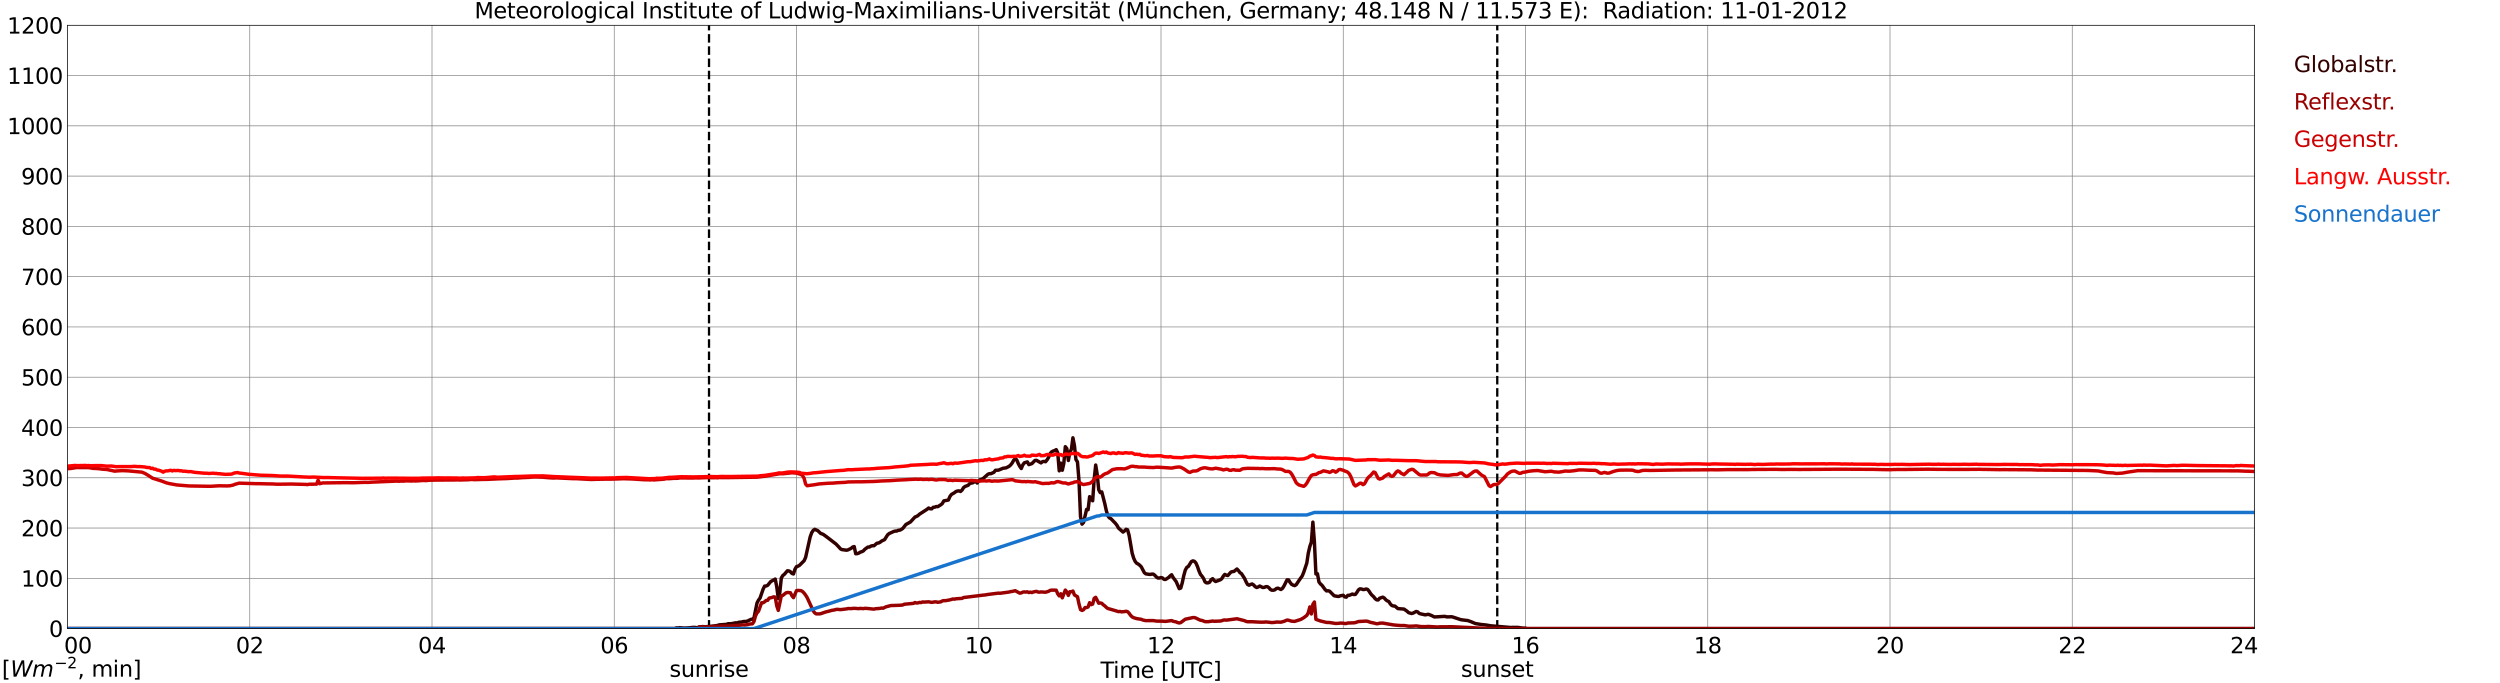 <?xml version="1.0" encoding="utf-8" standalone="no"?>
<!DOCTYPE svg PUBLIC "-//W3C//DTD SVG 1.1//EN"
  "http://www.w3.org/Graphics/SVG/1.1/DTD/svg11.dtd">
<svg xmlns:xlink="http://www.w3.org/1999/xlink" width="1085.4pt" height="296.64pt" viewBox="0 0 1085.4 296.64" xmlns="http://www.w3.org/2000/svg" version="1.1">
 <defs>
  <style type="text/css">*{stroke-linejoin: round; stroke-linecap: butt}</style>
 </defs>
 <g id="figure_1">
  <g id="patch_1">
   <path d="M 0 296.64 
L 1085.4 296.64 
L 1085.4 0 
L 0 0 
z
" style="fill: #ffffff"/>
  </g>
  <g id="axes_1">
   <g id="patch_2">
    <path d="M 29.306 272.909 
L 978.814 272.909 
L 978.814 10.976 
L 29.306 10.976 
z
" style="fill: #ffffff"/>
   </g>
   <g id="patch_3">
    <path d="M 978.814 272.909 
L 978.814 272.909 
L 978.814 10.976 
L 978.814 10.976 
z
" clip-path="url(#p543e0287f6)" style="fill: #d3d3d3; opacity: 0.25; stroke: #d3d3d3; stroke-linejoin: miter"/>
   </g>
   <g id="matplotlib.axis_1">
    <g id="xtick_1">
     <g id="line2d_1">
      <path d="M 29.306 272.909 
L 29.306 10.976 
" clip-path="url(#p543e0287f6)" style="fill: none; stroke: #808080; stroke-width: 0.3; stroke-linecap: square"/>
     </g>
     <g id="line2d_2"/>
     <g id="text_1">
      <!--    00 -->
      <g transform="translate(18.733 283.627) scale(0.095 -0.095)">
       <defs>
        <path id="DejaVuSans-20" transform="scale(0.016)"/>
        <path id="DejaVuSans-30" d="M 2034 4250 
Q 1547 4250 1301 3770 
Q 1056 3291 1056 2328 
Q 1056 1369 1301 889 
Q 1547 409 2034 409 
Q 2525 409 2770 889 
Q 3016 1369 3016 2328 
Q 3016 3291 2770 3770 
Q 2525 4250 2034 4250 
z
M 2034 4750 
Q 2819 4750 3233 4129 
Q 3647 3509 3647 2328 
Q 3647 1150 3233 529 
Q 2819 -91 2034 -91 
Q 1250 -91 836 529 
Q 422 1150 422 2328 
Q 422 3509 836 4129 
Q 1250 4750 2034 4750 
z
" transform="scale(0.016)"/>
       </defs>
       <use xlink:href="#DejaVuSans-20"/>
       <use xlink:href="#DejaVuSans-20" transform="translate(31.787 0)"/>
       <use xlink:href="#DejaVuSans-20" transform="translate(63.574 0)"/>
       <use xlink:href="#DejaVuSans-30" transform="translate(95.361 0)"/>
       <use xlink:href="#DejaVuSans-30" transform="translate(158.984 0)"/>
      </g>
     </g>
    </g>
    <g id="xtick_2">
     <g id="line2d_3">
      <path d="M 108.431 272.909 
L 108.431 10.976 
" clip-path="url(#p543e0287f6)" style="fill: none; stroke: #808080; stroke-width: 0.3; stroke-linecap: square"/>
     </g>
     <g id="line2d_4"/>
     <g id="text_2">
      <!-- 02 -->
      <g transform="translate(102.387 283.627) scale(0.095 -0.095)">
       <defs>
        <path id="DejaVuSans-32" d="M 1228 531 
L 3431 531 
L 3431 0 
L 469 0 
L 469 531 
Q 828 903 1448 1529 
Q 2069 2156 2228 2338 
Q 2531 2678 2651 2914 
Q 2772 3150 2772 3378 
Q 2772 3750 2511 3984 
Q 2250 4219 1831 4219 
Q 1534 4219 1204 4116 
Q 875 4013 500 3803 
L 500 4441 
Q 881 4594 1212 4672 
Q 1544 4750 1819 4750 
Q 2544 4750 2975 4387 
Q 3406 4025 3406 3419 
Q 3406 3131 3298 2873 
Q 3191 2616 2906 2266 
Q 2828 2175 2409 1742 
Q 1991 1309 1228 531 
z
" transform="scale(0.016)"/>
       </defs>
       <use xlink:href="#DejaVuSans-30"/>
       <use xlink:href="#DejaVuSans-32" transform="translate(63.623 0)"/>
      </g>
     </g>
    </g>
    <g id="xtick_3">
     <g id="line2d_5">
      <path d="M 187.557 272.909 
L 187.557 10.976 
" clip-path="url(#p543e0287f6)" style="fill: none; stroke: #808080; stroke-width: 0.3; stroke-linecap: square"/>
     </g>
     <g id="line2d_6"/>
     <g id="text_3">
      <!-- 04 -->
      <g transform="translate(181.513 283.627) scale(0.095 -0.095)">
       <defs>
        <path id="DejaVuSans-34" d="M 2419 4116 
L 825 1625 
L 2419 1625 
L 2419 4116 
z
M 2253 4666 
L 3047 4666 
L 3047 1625 
L 3713 1625 
L 3713 1100 
L 3047 1100 
L 3047 0 
L 2419 0 
L 2419 1100 
L 313 1100 
L 313 1709 
L 2253 4666 
z
" transform="scale(0.016)"/>
       </defs>
       <use xlink:href="#DejaVuSans-30"/>
       <use xlink:href="#DejaVuSans-34" transform="translate(63.623 0)"/>
      </g>
     </g>
    </g>
    <g id="xtick_4">
     <g id="line2d_7">
      <path d="M 266.683 272.909 
L 266.683 10.976 
" clip-path="url(#p543e0287f6)" style="fill: none; stroke: #808080; stroke-width: 0.3; stroke-linecap: square"/>
     </g>
     <g id="line2d_8"/>
     <g id="text_4">
      <!-- 06 -->
      <g transform="translate(260.638 283.627) scale(0.095 -0.095)">
       <defs>
        <path id="DejaVuSans-36" d="M 2113 2584 
Q 1688 2584 1439 2293 
Q 1191 2003 1191 1497 
Q 1191 994 1439 701 
Q 1688 409 2113 409 
Q 2538 409 2786 701 
Q 3034 994 3034 1497 
Q 3034 2003 2786 2293 
Q 2538 2584 2113 2584 
z
M 3366 4563 
L 3366 3988 
Q 3128 4100 2886 4159 
Q 2644 4219 2406 4219 
Q 1781 4219 1451 3797 
Q 1122 3375 1075 2522 
Q 1259 2794 1537 2939 
Q 1816 3084 2150 3084 
Q 2853 3084 3261 2657 
Q 3669 2231 3669 1497 
Q 3669 778 3244 343 
Q 2819 -91 2113 -91 
Q 1303 -91 875 529 
Q 447 1150 447 2328 
Q 447 3434 972 4092 
Q 1497 4750 2381 4750 
Q 2619 4750 2861 4703 
Q 3103 4656 3366 4563 
z
" transform="scale(0.016)"/>
       </defs>
       <use xlink:href="#DejaVuSans-30"/>
       <use xlink:href="#DejaVuSans-36" transform="translate(63.623 0)"/>
      </g>
     </g>
    </g>
    <g id="xtick_5">
     <g id="line2d_9">
      <path d="M 345.808 272.909 
L 345.808 10.976 
" clip-path="url(#p543e0287f6)" style="fill: none; stroke: #808080; stroke-width: 0.3; stroke-linecap: square"/>
     </g>
     <g id="line2d_10"/>
     <g id="text_5">
      <!-- 08 -->
      <g transform="translate(339.764 283.627) scale(0.095 -0.095)">
       <defs>
        <path id="DejaVuSans-38" d="M 2034 2216 
Q 1584 2216 1326 1975 
Q 1069 1734 1069 1313 
Q 1069 891 1326 650 
Q 1584 409 2034 409 
Q 2484 409 2743 651 
Q 3003 894 3003 1313 
Q 3003 1734 2745 1975 
Q 2488 2216 2034 2216 
z
M 1403 2484 
Q 997 2584 770 2862 
Q 544 3141 544 3541 
Q 544 4100 942 4425 
Q 1341 4750 2034 4750 
Q 2731 4750 3128 4425 
Q 3525 4100 3525 3541 
Q 3525 3141 3298 2862 
Q 3072 2584 2669 2484 
Q 3125 2378 3379 2068 
Q 3634 1759 3634 1313 
Q 3634 634 3220 271 
Q 2806 -91 2034 -91 
Q 1263 -91 848 271 
Q 434 634 434 1313 
Q 434 1759 690 2068 
Q 947 2378 1403 2484 
z
M 1172 3481 
Q 1172 3119 1398 2916 
Q 1625 2713 2034 2713 
Q 2441 2713 2670 2916 
Q 2900 3119 2900 3481 
Q 2900 3844 2670 4047 
Q 2441 4250 2034 4250 
Q 1625 4250 1398 4047 
Q 1172 3844 1172 3481 
z
" transform="scale(0.016)"/>
       </defs>
       <use xlink:href="#DejaVuSans-30"/>
       <use xlink:href="#DejaVuSans-38" transform="translate(63.623 0)"/>
      </g>
     </g>
    </g>
    <g id="xtick_6">
     <g id="line2d_11">
      <path d="M 424.934 272.909 
L 424.934 10.976 
" clip-path="url(#p543e0287f6)" style="fill: none; stroke: #808080; stroke-width: 0.3; stroke-linecap: square"/>
     </g>
     <g id="line2d_12"/>
     <g id="text_6">
      <!-- 10 -->
      <g transform="translate(418.89 283.627) scale(0.095 -0.095)">
       <defs>
        <path id="DejaVuSans-31" d="M 794 531 
L 1825 531 
L 1825 4091 
L 703 3866 
L 703 4441 
L 1819 4666 
L 2450 4666 
L 2450 531 
L 3481 531 
L 3481 0 
L 794 0 
L 794 531 
z
" transform="scale(0.016)"/>
       </defs>
       <use xlink:href="#DejaVuSans-31"/>
       <use xlink:href="#DejaVuSans-30" transform="translate(63.623 0)"/>
      </g>
     </g>
    </g>
    <g id="xtick_7">
     <g id="line2d_13">
      <path d="M 504.06 272.909 
L 504.06 10.976 
" clip-path="url(#p543e0287f6)" style="fill: none; stroke: #808080; stroke-width: 0.3; stroke-linecap: square"/>
     </g>
     <g id="line2d_14"/>
     <g id="text_7">
      <!-- 12 -->
      <g transform="translate(498.015 283.627) scale(0.095 -0.095)">
       <use xlink:href="#DejaVuSans-31"/>
       <use xlink:href="#DejaVuSans-32" transform="translate(63.623 0)"/>
      </g>
     </g>
    </g>
    <g id="xtick_8">
     <g id="line2d_15">
      <path d="M 583.185 272.909 
L 583.185 10.976 
" clip-path="url(#p543e0287f6)" style="fill: none; stroke: #808080; stroke-width: 0.3; stroke-linecap: square"/>
     </g>
     <g id="line2d_16"/>
     <g id="text_8">
      <!-- 14 -->
      <g transform="translate(577.141 283.627) scale(0.095 -0.095)">
       <use xlink:href="#DejaVuSans-31"/>
       <use xlink:href="#DejaVuSans-34" transform="translate(63.623 0)"/>
      </g>
     </g>
    </g>
    <g id="xtick_9">
     <g id="line2d_17">
      <path d="M 662.311 272.909 
L 662.311 10.976 
" clip-path="url(#p543e0287f6)" style="fill: none; stroke: #808080; stroke-width: 0.3; stroke-linecap: square"/>
     </g>
     <g id="line2d_18"/>
     <g id="text_9">
      <!-- 16 -->
      <g transform="translate(656.267 283.627) scale(0.095 -0.095)">
       <use xlink:href="#DejaVuSans-31"/>
       <use xlink:href="#DejaVuSans-36" transform="translate(63.623 0)"/>
      </g>
     </g>
    </g>
    <g id="xtick_10">
     <g id="line2d_19">
      <path d="M 741.437 272.909 
L 741.437 10.976 
" clip-path="url(#p543e0287f6)" style="fill: none; stroke: #808080; stroke-width: 0.3; stroke-linecap: square"/>
     </g>
     <g id="line2d_20"/>
     <g id="text_10">
      <!-- 18 -->
      <g transform="translate(735.392 283.627) scale(0.095 -0.095)">
       <use xlink:href="#DejaVuSans-31"/>
       <use xlink:href="#DejaVuSans-38" transform="translate(63.623 0)"/>
      </g>
     </g>
    </g>
    <g id="xtick_11">
     <g id="line2d_21">
      <path d="M 820.562 272.909 
L 820.562 10.976 
" clip-path="url(#p543e0287f6)" style="fill: none; stroke: #808080; stroke-width: 0.3; stroke-linecap: square"/>
     </g>
     <g id="line2d_22"/>
     <g id="text_11">
      <!-- 20 -->
      <g transform="translate(814.518 283.627) scale(0.095 -0.095)">
       <use xlink:href="#DejaVuSans-32"/>
       <use xlink:href="#DejaVuSans-30" transform="translate(63.623 0)"/>
      </g>
     </g>
    </g>
    <g id="xtick_12">
     <g id="line2d_23">
      <path d="M 899.688 272.909 
L 899.688 10.976 
" clip-path="url(#p543e0287f6)" style="fill: none; stroke: #808080; stroke-width: 0.3; stroke-linecap: square"/>
     </g>
     <g id="line2d_24"/>
     <g id="text_12">
      <!-- 22 -->
      <g transform="translate(893.644 283.627) scale(0.095 -0.095)">
       <use xlink:href="#DejaVuSans-32"/>
       <use xlink:href="#DejaVuSans-32" transform="translate(63.623 0)"/>
      </g>
     </g>
    </g>
    <g id="xtick_13">
     <g id="line2d_25">
      <path d="M 978.814 272.909 
L 978.814 10.976 
" clip-path="url(#p543e0287f6)" style="fill: none; stroke: #808080; stroke-width: 0.3; stroke-linecap: square"/>
     </g>
     <g id="line2d_26"/>
     <g id="text_13">
      <!-- 24    -->
      <g transform="translate(968.241 283.627) scale(0.095 -0.095)">
       <use xlink:href="#DejaVuSans-32"/>
       <use xlink:href="#DejaVuSans-34" transform="translate(63.623 0)"/>
       <use xlink:href="#DejaVuSans-20" transform="translate(127.246 0)"/>
       <use xlink:href="#DejaVuSans-20" transform="translate(159.033 0)"/>
       <use xlink:href="#DejaVuSans-20" transform="translate(190.82 0)"/>
      </g>
     </g>
    </g>
    <g id="text_14">
     <!-- Time [UTC] -->
     <g transform="translate(477.806 294.322) scale(0.095 -0.095)">
      <defs>
       <path id="DejaVuSans-54" d="M -19 4666 
L 3928 4666 
L 3928 4134 
L 2272 4134 
L 2272 0 
L 1638 0 
L 1638 4134 
L -19 4134 
L -19 4666 
z
" transform="scale(0.016)"/>
       <path id="DejaVuSans-69" d="M 603 3500 
L 1178 3500 
L 1178 0 
L 603 0 
L 603 3500 
z
M 603 4863 
L 1178 4863 
L 1178 4134 
L 603 4134 
L 603 4863 
z
" transform="scale(0.016)"/>
       <path id="DejaVuSans-6d" d="M 3328 2828 
Q 3544 3216 3844 3400 
Q 4144 3584 4550 3584 
Q 5097 3584 5394 3201 
Q 5691 2819 5691 2113 
L 5691 0 
L 5113 0 
L 5113 2094 
Q 5113 2597 4934 2840 
Q 4756 3084 4391 3084 
Q 3944 3084 3684 2787 
Q 3425 2491 3425 1978 
L 3425 0 
L 2847 0 
L 2847 2094 
Q 2847 2600 2669 2842 
Q 2491 3084 2119 3084 
Q 1678 3084 1418 2786 
Q 1159 2488 1159 1978 
L 1159 0 
L 581 0 
L 581 3500 
L 1159 3500 
L 1159 2956 
Q 1356 3278 1631 3431 
Q 1906 3584 2284 3584 
Q 2666 3584 2933 3390 
Q 3200 3197 3328 2828 
z
" transform="scale(0.016)"/>
       <path id="DejaVuSans-65" d="M 3597 1894 
L 3597 1613 
L 953 1613 
Q 991 1019 1311 708 
Q 1631 397 2203 397 
Q 2534 397 2845 478 
Q 3156 559 3463 722 
L 3463 178 
Q 3153 47 2828 -22 
Q 2503 -91 2169 -91 
Q 1331 -91 842 396 
Q 353 884 353 1716 
Q 353 2575 817 3079 
Q 1281 3584 2069 3584 
Q 2775 3584 3186 3129 
Q 3597 2675 3597 1894 
z
M 3022 2063 
Q 3016 2534 2758 2815 
Q 2500 3097 2075 3097 
Q 1594 3097 1305 2825 
Q 1016 2553 972 2059 
L 3022 2063 
z
" transform="scale(0.016)"/>
       <path id="DejaVuSans-5b" d="M 550 4863 
L 1875 4863 
L 1875 4416 
L 1125 4416 
L 1125 -397 
L 1875 -397 
L 1875 -844 
L 550 -844 
L 550 4863 
z
" transform="scale(0.016)"/>
       <path id="DejaVuSans-55" d="M 556 4666 
L 1191 4666 
L 1191 1831 
Q 1191 1081 1462 751 
Q 1734 422 2344 422 
Q 2950 422 3222 751 
Q 3494 1081 3494 1831 
L 3494 4666 
L 4128 4666 
L 4128 1753 
Q 4128 841 3676 375 
Q 3225 -91 2344 -91 
Q 1459 -91 1007 375 
Q 556 841 556 1753 
L 556 4666 
z
" transform="scale(0.016)"/>
       <path id="DejaVuSans-43" d="M 4122 4306 
L 4122 3641 
Q 3803 3938 3442 4084 
Q 3081 4231 2675 4231 
Q 1875 4231 1450 3742 
Q 1025 3253 1025 2328 
Q 1025 1406 1450 917 
Q 1875 428 2675 428 
Q 3081 428 3442 575 
Q 3803 722 4122 1019 
L 4122 359 
Q 3791 134 3420 21 
Q 3050 -91 2638 -91 
Q 1578 -91 968 557 
Q 359 1206 359 2328 
Q 359 3453 968 4101 
Q 1578 4750 2638 4750 
Q 3056 4750 3426 4639 
Q 3797 4528 4122 4306 
z
" transform="scale(0.016)"/>
       <path id="DejaVuSans-5d" d="M 1947 4863 
L 1947 -844 
L 622 -844 
L 622 -397 
L 1369 -397 
L 1369 4416 
L 622 4416 
L 622 4863 
L 1947 4863 
z
" transform="scale(0.016)"/>
      </defs>
      <use xlink:href="#DejaVuSans-54"/>
      <use xlink:href="#DejaVuSans-69" transform="translate(57.959 0)"/>
      <use xlink:href="#DejaVuSans-6d" transform="translate(85.742 0)"/>
      <use xlink:href="#DejaVuSans-65" transform="translate(183.154 0)"/>
      <use xlink:href="#DejaVuSans-20" transform="translate(244.678 0)"/>
      <use xlink:href="#DejaVuSans-5b" transform="translate(276.465 0)"/>
      <use xlink:href="#DejaVuSans-55" transform="translate(315.479 0)"/>
      <use xlink:href="#DejaVuSans-54" transform="translate(388.672 0)"/>
      <use xlink:href="#DejaVuSans-43" transform="translate(443.881 0)"/>
      <use xlink:href="#DejaVuSans-5d" transform="translate(513.705 0)"/>
     </g>
    </g>
   </g>
   <g id="matplotlib.axis_2">
    <g id="ytick_1">
     <g id="line2d_27">
      <path d="M 29.306 272.909 
L 978.814 272.909 
" clip-path="url(#p543e0287f6)" style="fill: none; stroke: #808080; stroke-width: 0.3; stroke-linecap: square"/>
     </g>
     <g id="line2d_28"/>
     <g id="text_15">
      <!-- 0 -->
      <g transform="translate(21.261 276.518) scale(0.095 -0.095)">
       <use xlink:href="#DejaVuSans-30"/>
      </g>
     </g>
    </g>
    <g id="ytick_2">
     <g id="line2d_29">
      <path d="M 29.306 251.081 
L 978.814 251.081 
" clip-path="url(#p543e0287f6)" style="fill: none; stroke: #808080; stroke-width: 0.3; stroke-linecap: square"/>
     </g>
     <g id="line2d_30"/>
     <g id="text_16">
      <!-- 100 -->
      <g transform="translate(9.173 254.69) scale(0.095 -0.095)">
       <use xlink:href="#DejaVuSans-31"/>
       <use xlink:href="#DejaVuSans-30" transform="translate(63.623 0)"/>
       <use xlink:href="#DejaVuSans-30" transform="translate(127.246 0)"/>
      </g>
     </g>
    </g>
    <g id="ytick_3">
     <g id="line2d_31">
      <path d="M 29.306 229.253 
L 978.814 229.253 
" clip-path="url(#p543e0287f6)" style="fill: none; stroke: #808080; stroke-width: 0.3; stroke-linecap: square"/>
     </g>
     <g id="line2d_32"/>
     <g id="text_17">
      <!-- 200 -->
      <g transform="translate(9.173 232.863) scale(0.095 -0.095)">
       <use xlink:href="#DejaVuSans-32"/>
       <use xlink:href="#DejaVuSans-30" transform="translate(63.623 0)"/>
       <use xlink:href="#DejaVuSans-30" transform="translate(127.246 0)"/>
      </g>
     </g>
    </g>
    <g id="ytick_4">
     <g id="line2d_33">
      <path d="M 29.306 207.426 
L 978.814 207.426 
" clip-path="url(#p543e0287f6)" style="fill: none; stroke: #808080; stroke-width: 0.3; stroke-linecap: square"/>
     </g>
     <g id="line2d_34"/>
     <g id="text_18">
      <!-- 300 -->
      <g transform="translate(9.173 211.035) scale(0.095 -0.095)">
       <defs>
        <path id="DejaVuSans-33" d="M 2597 2516 
Q 3050 2419 3304 2112 
Q 3559 1806 3559 1356 
Q 3559 666 3084 287 
Q 2609 -91 1734 -91 
Q 1441 -91 1130 -33 
Q 819 25 488 141 
L 488 750 
Q 750 597 1062 519 
Q 1375 441 1716 441 
Q 2309 441 2620 675 
Q 2931 909 2931 1356 
Q 2931 1769 2642 2001 
Q 2353 2234 1838 2234 
L 1294 2234 
L 1294 2753 
L 1863 2753 
Q 2328 2753 2575 2939 
Q 2822 3125 2822 3475 
Q 2822 3834 2567 4026 
Q 2313 4219 1838 4219 
Q 1578 4219 1281 4162 
Q 984 4106 628 3988 
L 628 4550 
Q 988 4650 1302 4700 
Q 1616 4750 1894 4750 
Q 2613 4750 3031 4423 
Q 3450 4097 3450 3541 
Q 3450 3153 3228 2886 
Q 3006 2619 2597 2516 
z
" transform="scale(0.016)"/>
       </defs>
       <use xlink:href="#DejaVuSans-33"/>
       <use xlink:href="#DejaVuSans-30" transform="translate(63.623 0)"/>
       <use xlink:href="#DejaVuSans-30" transform="translate(127.246 0)"/>
      </g>
     </g>
    </g>
    <g id="ytick_5">
     <g id="line2d_35">
      <path d="M 29.306 185.598 
L 978.814 185.598 
" clip-path="url(#p543e0287f6)" style="fill: none; stroke: #808080; stroke-width: 0.3; stroke-linecap: square"/>
     </g>
     <g id="line2d_36"/>
     <g id="text_19">
      <!-- 400 -->
      <g transform="translate(9.173 189.207) scale(0.095 -0.095)">
       <use xlink:href="#DejaVuSans-34"/>
       <use xlink:href="#DejaVuSans-30" transform="translate(63.623 0)"/>
       <use xlink:href="#DejaVuSans-30" transform="translate(127.246 0)"/>
      </g>
     </g>
    </g>
    <g id="ytick_6">
     <g id="line2d_37">
      <path d="M 29.306 163.77 
L 978.814 163.77 
" clip-path="url(#p543e0287f6)" style="fill: none; stroke: #808080; stroke-width: 0.3; stroke-linecap: square"/>
     </g>
     <g id="line2d_38"/>
     <g id="text_20">
      <!-- 500 -->
      <g transform="translate(9.173 167.379) scale(0.095 -0.095)">
       <defs>
        <path id="DejaVuSans-35" d="M 691 4666 
L 3169 4666 
L 3169 4134 
L 1269 4134 
L 1269 2991 
Q 1406 3038 1543 3061 
Q 1681 3084 1819 3084 
Q 2600 3084 3056 2656 
Q 3513 2228 3513 1497 
Q 3513 744 3044 326 
Q 2575 -91 1722 -91 
Q 1428 -91 1123 -41 
Q 819 9 494 109 
L 494 744 
Q 775 591 1075 516 
Q 1375 441 1709 441 
Q 2250 441 2565 725 
Q 2881 1009 2881 1497 
Q 2881 1984 2565 2268 
Q 2250 2553 1709 2553 
Q 1456 2553 1204 2497 
Q 953 2441 691 2322 
L 691 4666 
z
" transform="scale(0.016)"/>
       </defs>
       <use xlink:href="#DejaVuSans-35"/>
       <use xlink:href="#DejaVuSans-30" transform="translate(63.623 0)"/>
       <use xlink:href="#DejaVuSans-30" transform="translate(127.246 0)"/>
      </g>
     </g>
    </g>
    <g id="ytick_7">
     <g id="line2d_39">
      <path d="M 29.306 141.942 
L 978.814 141.942 
" clip-path="url(#p543e0287f6)" style="fill: none; stroke: #808080; stroke-width: 0.3; stroke-linecap: square"/>
     </g>
     <g id="line2d_40"/>
     <g id="text_21">
      <!-- 600 -->
      <g transform="translate(9.173 145.551) scale(0.095 -0.095)">
       <use xlink:href="#DejaVuSans-36"/>
       <use xlink:href="#DejaVuSans-30" transform="translate(63.623 0)"/>
       <use xlink:href="#DejaVuSans-30" transform="translate(127.246 0)"/>
      </g>
     </g>
    </g>
    <g id="ytick_8">
     <g id="line2d_41">
      <path d="M 29.306 120.114 
L 978.814 120.114 
" clip-path="url(#p543e0287f6)" style="fill: none; stroke: #808080; stroke-width: 0.3; stroke-linecap: square"/>
     </g>
     <g id="line2d_42"/>
     <g id="text_22">
      <!-- 700 -->
      <g transform="translate(9.173 123.724) scale(0.095 -0.095)">
       <defs>
        <path id="DejaVuSans-37" d="M 525 4666 
L 3525 4666 
L 3525 4397 
L 1831 0 
L 1172 0 
L 2766 4134 
L 525 4134 
L 525 4666 
z
" transform="scale(0.016)"/>
       </defs>
       <use xlink:href="#DejaVuSans-37"/>
       <use xlink:href="#DejaVuSans-30" transform="translate(63.623 0)"/>
       <use xlink:href="#DejaVuSans-30" transform="translate(127.246 0)"/>
      </g>
     </g>
    </g>
    <g id="ytick_9">
     <g id="line2d_43">
      <path d="M 29.306 98.287 
L 978.814 98.287 
" clip-path="url(#p543e0287f6)" style="fill: none; stroke: #808080; stroke-width: 0.3; stroke-linecap: square"/>
     </g>
     <g id="line2d_44"/>
     <g id="text_23">
      <!-- 800 -->
      <g transform="translate(9.173 101.896) scale(0.095 -0.095)">
       <use xlink:href="#DejaVuSans-38"/>
       <use xlink:href="#DejaVuSans-30" transform="translate(63.623 0)"/>
       <use xlink:href="#DejaVuSans-30" transform="translate(127.246 0)"/>
      </g>
     </g>
    </g>
    <g id="ytick_10">
     <g id="line2d_45">
      <path d="M 29.306 76.459 
L 978.814 76.459 
" clip-path="url(#p543e0287f6)" style="fill: none; stroke: #808080; stroke-width: 0.3; stroke-linecap: square"/>
     </g>
     <g id="line2d_46"/>
     <g id="text_24">
      <!-- 900 -->
      <g transform="translate(9.173 80.068) scale(0.095 -0.095)">
       <defs>
        <path id="DejaVuSans-39" d="M 703 97 
L 703 672 
Q 941 559 1184 500 
Q 1428 441 1663 441 
Q 2288 441 2617 861 
Q 2947 1281 2994 2138 
Q 2813 1869 2534 1725 
Q 2256 1581 1919 1581 
Q 1219 1581 811 2004 
Q 403 2428 403 3163 
Q 403 3881 828 4315 
Q 1253 4750 1959 4750 
Q 2769 4750 3195 4129 
Q 3622 3509 3622 2328 
Q 3622 1225 3098 567 
Q 2575 -91 1691 -91 
Q 1453 -91 1209 -44 
Q 966 3 703 97 
z
M 1959 2075 
Q 2384 2075 2632 2365 
Q 2881 2656 2881 3163 
Q 2881 3666 2632 3958 
Q 2384 4250 1959 4250 
Q 1534 4250 1286 3958 
Q 1038 3666 1038 3163 
Q 1038 2656 1286 2365 
Q 1534 2075 1959 2075 
z
" transform="scale(0.016)"/>
       </defs>
       <use xlink:href="#DejaVuSans-39"/>
       <use xlink:href="#DejaVuSans-30" transform="translate(63.623 0)"/>
       <use xlink:href="#DejaVuSans-30" transform="translate(127.246 0)"/>
      </g>
     </g>
    </g>
    <g id="ytick_11">
     <g id="line2d_47">
      <path d="M 29.306 54.631 
L 978.814 54.631 
" clip-path="url(#p543e0287f6)" style="fill: none; stroke: #808080; stroke-width: 0.3; stroke-linecap: square"/>
     </g>
     <g id="line2d_48"/>
     <g id="text_25">
      <!-- 1000 -->
      <g transform="translate(3.128 58.24) scale(0.095 -0.095)">
       <use xlink:href="#DejaVuSans-31"/>
       <use xlink:href="#DejaVuSans-30" transform="translate(63.623 0)"/>
       <use xlink:href="#DejaVuSans-30" transform="translate(127.246 0)"/>
       <use xlink:href="#DejaVuSans-30" transform="translate(190.869 0)"/>
      </g>
     </g>
    </g>
    <g id="ytick_12">
     <g id="line2d_49">
      <path d="M 29.306 32.803 
L 978.814 32.803 
" clip-path="url(#p543e0287f6)" style="fill: none; stroke: #808080; stroke-width: 0.3; stroke-linecap: square"/>
     </g>
     <g id="line2d_50"/>
     <g id="text_26">
      <!-- 1100 -->
      <g transform="translate(3.128 36.413) scale(0.095 -0.095)">
       <use xlink:href="#DejaVuSans-31"/>
       <use xlink:href="#DejaVuSans-31" transform="translate(63.623 0)"/>
       <use xlink:href="#DejaVuSans-30" transform="translate(127.246 0)"/>
       <use xlink:href="#DejaVuSans-30" transform="translate(190.869 0)"/>
      </g>
     </g>
    </g>
    <g id="ytick_13">
     <g id="line2d_51">
      <path d="M 29.306 10.976 
L 978.814 10.976 
" clip-path="url(#p543e0287f6)" style="fill: none; stroke: #808080; stroke-width: 0.3; stroke-linecap: square"/>
     </g>
     <g id="line2d_52"/>
     <g id="text_27">
      <!-- 1200 -->
      <g transform="translate(3.128 14.585) scale(0.095 -0.095)">
       <use xlink:href="#DejaVuSans-31"/>
       <use xlink:href="#DejaVuSans-32" transform="translate(63.623 0)"/>
       <use xlink:href="#DejaVuSans-30" transform="translate(127.246 0)"/>
       <use xlink:href="#DejaVuSans-30" transform="translate(190.869 0)"/>
      </g>
     </g>
    </g>
   </g>
   <g id="line2d_53">
    <path d="M 307.828 272.909 
L 307.828 10.976 
" clip-path="url(#p543e0287f6)" style="fill: none; stroke-dasharray: 3.7,1.6; stroke-dashoffset: 0; stroke: #000000"/>
   </g>
   <g id="line2d_54">
    <path d="M 650.047 272.909 
L 650.047 10.976 
" clip-path="url(#p543e0287f6)" style="fill: none; stroke-dasharray: 3.7,1.6; stroke-dashoffset: 0; stroke: #000000"/>
   </g>
   <g id="line2d_55">
    <path d="M 29.306 272.909 
L 293.058 272.909 
L 293.717 272.57 
L 294.377 272.656 
L 295.036 272.505 
L 297.014 272.699 
L 298.992 272.592 
L 300.971 272.376 
L 301.63 272.376 
L 302.289 272.505 
L 302.949 272.442 
L 303.608 272.162 
L 304.267 272.162 
L 304.927 272.031 
L 306.246 272.119 
L 309.543 271.817 
L 311.521 271.56 
L 312.18 271.3 
L 315.477 271.064 
L 316.136 270.785 
L 317.455 270.785 
L 319.433 270.396 
L 320.093 270.462 
L 320.752 270.161 
L 322.071 270.052 
L 322.73 269.838 
L 324.049 269.794 
L 324.708 269.556 
L 326.027 268.912 
L 326.686 268.825 
L 327.346 268.266 
L 328.665 261.785 
L 329.324 260.537 
L 329.983 259.655 
L 331.302 255.822 
L 331.961 254.467 
L 332.621 254.423 
L 333.28 254.122 
L 334.599 252.509 
L 336.577 251.411 
L 337.236 254.746 
L 337.896 259.871 
L 338.555 257.33 
L 339.215 250.937 
L 339.874 249.861 
L 340.533 249.344 
L 341.852 247.816 
L 342.512 247.879 
L 343.171 248.224 
L 343.83 248.957 
L 344.49 249.193 
L 345.149 247.104 
L 345.808 246.006 
L 346.468 245.814 
L 347.127 245.425 
L 349.105 243.446 
L 349.765 242.003 
L 351.743 233.112 
L 352.402 231.283 
L 353.062 230.27 
L 353.721 229.819 
L 355.04 230.38 
L 356.359 231.628 
L 357.018 231.82 
L 357.677 232.187 
L 358.996 233.156 
L 362.952 236.19 
L 364.271 237.57 
L 364.93 238.323 
L 365.59 238.624 
L 367.568 238.882 
L 368.227 238.709 
L 369.546 238.063 
L 370.206 237.482 
L 370.865 237.31 
L 371.524 240.409 
L 372.184 240.368 
L 372.843 240.152 
L 373.502 239.722 
L 374.162 239.528 
L 374.821 239.183 
L 375.481 238.473 
L 376.799 237.504 
L 377.459 237.504 
L 378.118 237.096 
L 378.777 236.924 
L 379.437 236.945 
L 380.756 235.826 
L 381.415 235.76 
L 382.074 235.437 
L 382.734 234.922 
L 384.053 234.276 
L 385.371 232.209 
L 386.031 231.65 
L 388.009 230.744 
L 388.668 230.572 
L 389.328 230.572 
L 389.987 230.229 
L 390.646 230.185 
L 391.306 229.862 
L 391.965 229.41 
L 393.284 227.732 
L 395.262 226.634 
L 397.24 224.48 
L 397.899 224.222 
L 398.559 223.836 
L 399.218 223.231 
L 402.515 221.101 
L 403.175 220.564 
L 403.834 220.887 
L 404.493 220.928 
L 405.153 220.262 
L 405.812 220.197 
L 406.471 219.918 
L 407.131 219.981 
L 408.45 219.164 
L 409.109 218.625 
L 409.768 217.462 
L 411.087 217.226 
L 411.746 217.097 
L 412.406 215.569 
L 413.065 214.685 
L 414.384 213.911 
L 415.043 213.395 
L 415.703 213.179 
L 416.362 213.114 
L 417.022 213.374 
L 417.681 212.771 
L 418.34 211.693 
L 419 211.2 
L 420.318 210.704 
L 420.978 209.992 
L 421.637 209.735 
L 422.297 209.628 
L 422.956 209.239 
L 423.615 209.067 
L 424.275 209.713 
L 424.934 208.637 
L 425.593 208.251 
L 426.253 208.078 
L 426.912 207.69 
L 428.89 205.924 
L 429.55 205.644 
L 430.209 205.666 
L 431.528 205.042 
L 432.187 204.182 
L 433.506 204.116 
L 435.484 203.298 
L 436.803 203.125 
L 438.122 202.46 
L 438.781 201.857 
L 439.44 201.017 
L 440.1 199.853 
L 440.759 199.122 
L 441.419 199.661 
L 442.078 201.233 
L 442.737 202.46 
L 443.397 203.407 
L 444.056 201.835 
L 444.716 200.932 
L 446.034 200.543 
L 446.694 201.726 
L 448.012 201.274 
L 449.331 199.919 
L 449.991 199.853 
L 451.969 200.973 
L 452.628 200.414 
L 453.287 200.327 
L 453.947 200.458 
L 454.606 199.64 
L 455.266 198.542 
L 455.925 196.926 
L 456.584 196.173 
L 457.244 195.828 
L 457.903 195.615 
L 458.563 195.226 
L 459.222 196.581 
L 459.881 204.418 
L 460.541 201.061 
L 461.2 204.16 
L 461.859 201.233 
L 462.519 193.934 
L 463.178 194.774 
L 463.838 199.919 
L 464.497 196.346 
L 465.156 195.054 
L 465.816 190.081 
L 466.475 193.44 
L 467.134 199.533 
L 467.794 200.543 
L 468.453 208.659 
L 469.113 224.351 
L 469.772 227.559 
L 470.431 226.848 
L 471.75 221.166 
L 472.409 221.295 
L 473.069 215.633 
L 473.728 216.796 
L 474.388 217.42 
L 475.047 208.078 
L 475.706 201.899 
L 476.366 206.033 
L 477.025 212.64 
L 477.685 213.869 
L 478.344 213.566 
L 479.663 218.71 
L 480.322 221.725 
L 480.981 223.943 
L 481.641 224.824 
L 482.3 225.169 
L 484.278 227.215 
L 484.938 228.075 
L 485.597 229.26 
L 487.575 231.004 
L 488.235 230.508 
L 488.894 229.797 
L 489.553 230.035 
L 490.213 232.403 
L 491.532 240.13 
L 492.191 242.326 
L 492.85 243.747 
L 493.51 244.544 
L 494.169 244.889 
L 494.828 245.404 
L 495.488 246.072 
L 496.807 248.612 
L 497.466 249.149 
L 498.785 249.344 
L 499.444 249.387 
L 500.103 249.237 
L 500.763 249.278 
L 501.422 249.817 
L 502.082 250.527 
L 502.741 250.959 
L 503.4 250.959 
L 504.06 250.721 
L 504.719 250.937 
L 505.379 251.539 
L 506.038 251.583 
L 507.357 250.721 
L 508.016 250.033 
L 508.675 249.538 
L 509.335 250.743 
L 510.654 252.53 
L 511.972 255.564 
L 512.632 255.307 
L 513.291 253.024 
L 513.95 249.902 
L 514.61 247.536 
L 515.269 246.329 
L 515.929 245.921 
L 517.247 243.81 
L 517.907 243.509 
L 518.566 243.703 
L 519.226 244.434 
L 519.885 245.943 
L 520.544 247.879 
L 521.204 249.387 
L 521.863 250.162 
L 522.522 251.131 
L 523.182 252.659 
L 523.841 253.067 
L 524.501 253.046 
L 525.16 252.788 
L 525.819 251.69 
L 526.479 251.238 
L 527.138 252.035 
L 527.797 252.465 
L 529.776 251.734 
L 530.435 251.26 
L 531.094 250.162 
L 531.754 249.387 
L 532.413 249.732 
L 533.073 249.861 
L 534.391 248.396 
L 535.051 248.16 
L 535.71 248.117 
L 537.029 247.041 
L 537.688 247.728 
L 538.348 248.634 
L 539.007 249.064 
L 540.326 251.109 
L 540.985 252.572 
L 541.644 253.757 
L 542.304 254.08 
L 542.963 253.735 
L 543.623 253.541 
L 544.282 253.971 
L 544.941 254.704 
L 545.601 255.069 
L 546.26 254.833 
L 546.919 254.423 
L 548.238 255.069 
L 548.898 255.027 
L 549.557 254.704 
L 550.216 254.704 
L 550.876 255.134 
L 551.535 255.909 
L 552.195 256.254 
L 552.854 256.254 
L 553.513 256.06 
L 554.173 255.501 
L 554.832 255.348 
L 556.151 255.931 
L 556.81 255.436 
L 557.47 254.381 
L 558.788 251.756 
L 559.448 251.775 
L 560.107 252.873 
L 560.766 253.692 
L 561.426 254.037 
L 562.085 254.253 
L 562.745 253.864 
L 564.063 251.884 
L 565.382 250.033 
L 566.042 248.418 
L 567.36 244.456 
L 568.02 240.108 
L 568.679 237.266 
L 569.338 235.374 
L 569.998 226.697 
L 570.657 235.18 
L 571.317 249.193 
L 571.976 249.086 
L 572.635 252.659 
L 573.295 253.541 
L 573.954 254.102 
L 575.273 255.931 
L 575.932 256.555 
L 576.592 256.49 
L 577.251 256.662 
L 579.229 258.664 
L 580.548 258.902 
L 581.207 258.965 
L 581.867 258.686 
L 583.185 258.45 
L 583.845 259.159 
L 584.504 259.266 
L 585.164 258.47 
L 585.823 258.47 
L 587.142 257.911 
L 587.801 258.127 
L 588.46 258.062 
L 589.12 257.18 
L 589.779 256.104 
L 590.439 255.652 
L 591.098 255.715 
L 591.757 255.953 
L 592.417 255.931 
L 593.076 255.715 
L 593.736 255.888 
L 594.395 256.662 
L 595.054 257.717 
L 595.714 258.47 
L 596.373 259.053 
L 597.032 259.913 
L 597.692 260.43 
L 598.351 260.474 
L 599.011 259.718 
L 600.329 259.266 
L 600.989 259.633 
L 601.648 260.386 
L 602.307 260.882 
L 602.967 261.161 
L 603.626 262.215 
L 604.286 262.883 
L 604.945 263.099 
L 605.604 263.121 
L 606.923 264.239 
L 609.561 264.433 
L 610.879 265.359 
L 611.539 265.983 
L 612.858 266.371 
L 613.517 266.177 
L 614.836 265.487 
L 615.495 265.66 
L 616.154 266.306 
L 616.814 266.522 
L 618.792 266.952 
L 620.111 266.694 
L 621.429 267.19 
L 622.748 267.856 
L 627.364 267.598 
L 628.023 267.814 
L 629.342 267.814 
L 630.001 267.749 
L 630.661 267.856 
L 633.958 268.954 
L 634.617 269.104 
L 637.255 269.427 
L 638.573 269.879 
L 640.552 270.719 
L 643.189 271.149 
L 645.167 271.344 
L 647.145 271.689 
L 655.717 272.42 
L 657.695 272.376 
L 659.014 272.398 
L 660.992 272.677 
L 662.311 272.721 
L 662.97 272.909 
L 978.154 272.909 
L 978.154 272.909 
" clip-path="url(#p543e0287f6)" style="fill: none; stroke: #330000; stroke-width: 1.5; stroke-linecap: square"/>
   </g>
   <g id="line2d_56">
    <path d="M 29.306 272.909 
L 302.949 272.909 
L 303.608 272.215 
L 308.883 272.127 
L 309.543 272.02 
L 310.202 272.084 
L 310.861 271.933 
L 312.18 271.933 
L 312.839 271.804 
L 316.136 271.804 
L 319.433 271.525 
L 320.093 271.59 
L 320.752 271.44 
L 321.411 271.44 
L 322.071 271.309 
L 323.39 271.352 
L 324.708 271.18 
L 325.368 270.944 
L 326.686 270.835 
L 327.346 269.846 
L 328.005 267.434 
L 328.665 266.079 
L 329.324 265.369 
L 330.643 261.687 
L 331.302 261.709 
L 331.961 261.279 
L 332.621 260.696 
L 333.28 260.633 
L 333.94 259.686 
L 335.258 259.384 
L 335.918 259.105 
L 336.577 259.256 
L 337.236 263.023 
L 337.896 265.003 
L 339.215 258.695 
L 339.874 258.502 
L 341.193 257.424 
L 341.852 257.232 
L 343.171 257.339 
L 343.83 258.653 
L 344.49 259.469 
L 345.808 256.435 
L 346.468 256.326 
L 347.787 256.435 
L 348.446 256.822 
L 349.105 257.511 
L 349.765 258.372 
L 350.424 259.448 
L 353.062 265.175 
L 353.721 266.101 
L 354.38 266.531 
L 355.699 266.531 
L 356.359 266.424 
L 358.337 265.734 
L 360.315 265.239 
L 360.974 265.025 
L 362.293 264.809 
L 362.952 264.592 
L 363.612 264.551 
L 364.93 264.68 
L 367.568 264.357 
L 368.227 264.206 
L 369.546 264.228 
L 370.865 264.099 
L 372.843 264.25 
L 373.502 264.141 
L 374.821 264.25 
L 375.481 264.099 
L 376.799 264.184 
L 378.777 264.4 
L 379.437 264.464 
L 380.096 264.291 
L 382.074 264.141 
L 382.734 263.968 
L 383.393 264.077 
L 384.712 263.431 
L 386.031 263.108 
L 386.69 262.914 
L 389.987 262.807 
L 391.306 262.741 
L 391.965 262.634 
L 392.624 262.333 
L 396.581 261.967 
L 397.24 261.602 
L 397.899 261.816 
L 398.559 261.753 
L 399.218 261.537 
L 399.878 261.624 
L 400.537 261.342 
L 401.196 261.408 
L 403.175 261.279 
L 404.493 261.537 
L 405.812 261.301 
L 406.471 261.32 
L 407.131 261.493 
L 408.45 261.301 
L 409.109 260.912 
L 409.768 260.762 
L 410.428 260.805 
L 412.406 260.439 
L 413.725 260.052 
L 414.384 260.137 
L 415.043 259.965 
L 417.681 259.792 
L 418.34 259.428 
L 426.912 258.372 
L 427.572 258.33 
L 428.89 258.092 
L 433.506 257.511 
L 434.165 257.575 
L 438.122 257.038 
L 438.781 256.844 
L 439.44 256.78 
L 440.759 256.457 
L 442.737 257.533 
L 443.397 257.405 
L 444.056 257.081 
L 444.716 256.972 
L 445.375 257.06 
L 446.034 256.931 
L 446.694 257.254 
L 447.353 257.081 
L 448.012 257.274 
L 448.672 256.994 
L 449.991 256.737 
L 450.65 257.038 
L 451.309 257.103 
L 451.969 256.994 
L 453.947 257.123 
L 455.266 256.715 
L 455.925 256.326 
L 456.584 256.197 
L 457.903 256.219 
L 458.563 256.241 
L 459.222 257.813 
L 459.881 258.716 
L 460.541 257.791 
L 461.2 259.557 
L 462.519 256.197 
L 463.178 256.972 
L 463.838 258.502 
L 464.497 256.909 
L 465.156 256.909 
L 465.816 256.608 
L 466.475 258.308 
L 467.794 259.083 
L 468.453 262.204 
L 469.113 264.658 
L 469.772 265.025 
L 470.431 264.723 
L 471.091 263.776 
L 471.75 263.798 
L 472.409 263.516 
L 473.069 261.665 
L 473.728 262.528 
L 474.388 262.268 
L 475.047 259.792 
L 475.706 259.341 
L 477.025 261.903 
L 477.685 261.774 
L 478.344 261.925 
L 479.003 262.591 
L 479.663 263.064 
L 480.322 263.711 
L 480.981 264.184 
L 482.96 264.745 
L 485.597 265.54 
L 486.256 265.476 
L 486.916 265.649 
L 488.235 265.52 
L 488.894 265.389 
L 489.553 265.562 
L 490.213 266.251 
L 490.872 267.177 
L 491.532 267.823 
L 492.191 268.187 
L 493.51 268.576 
L 495.488 268.877 
L 496.147 269.178 
L 497.466 269.458 
L 500.763 269.436 
L 502.082 269.652 
L 504.719 269.696 
L 506.038 269.781 
L 508.675 269.436 
L 509.335 269.737 
L 510.654 270.019 
L 511.313 270.32 
L 511.972 270.471 
L 512.632 270.298 
L 514.61 268.834 
L 517.907 268.124 
L 518.566 268.124 
L 519.226 268.338 
L 520.544 269.006 
L 521.204 269.285 
L 521.863 269.373 
L 523.182 269.89 
L 524.501 269.91 
L 526.479 269.63 
L 527.138 269.737 
L 529.776 269.63 
L 530.435 269.501 
L 531.094 269.244 
L 531.754 269.157 
L 532.413 269.244 
L 537.029 268.641 
L 540.326 269.48 
L 540.985 269.781 
L 541.644 269.931 
L 543.623 269.931 
L 546.26 270.082 
L 547.579 270.126 
L 548.898 270.104 
L 549.557 270.019 
L 550.876 270.148 
L 552.195 270.298 
L 553.513 270.191 
L 554.173 270.06 
L 556.151 270.126 
L 557.47 269.759 
L 558.788 269.2 
L 559.448 269.285 
L 560.766 269.696 
L 562.085 269.781 
L 564.723 268.943 
L 566.042 268.187 
L 567.36 267.177 
L 568.02 265.972 
L 568.679 263.497 
L 569.338 266.553 
L 569.998 262.399 
L 570.657 261.364 
L 571.317 268.899 
L 573.295 269.608 
L 575.932 270.233 
L 577.251 270.276 
L 579.889 270.685 
L 581.207 270.621 
L 581.867 270.514 
L 583.185 270.556 
L 583.845 270.728 
L 584.504 270.685 
L 585.164 270.492 
L 587.801 270.405 
L 588.46 270.298 
L 589.779 269.846 
L 592.417 269.696 
L 593.076 269.652 
L 593.736 269.737 
L 595.054 270.211 
L 596.373 270.471 
L 597.692 270.816 
L 598.351 270.75 
L 599.011 270.556 
L 600.329 270.514 
L 604.945 271.309 
L 606.264 271.44 
L 608.242 271.59 
L 609.561 271.569 
L 611.539 271.87 
L 613.517 271.848 
L 614.836 271.741 
L 616.814 272.02 
L 618.792 272.064 
L 620.111 271.977 
L 624.067 272.215 
L 625.386 272.127 
L 630.661 272.106 
L 635.936 272.365 
L 637.255 272.407 
L 644.508 272.795 
L 653.08 272.839 
L 654.399 272.909 
L 978.154 272.909 
L 978.154 272.909 
" clip-path="url(#p543e0287f6)" style="fill: none; stroke: #990000; stroke-width: 1.5; stroke-linecap: square"/>
   </g>
   <g id="line2d_57">
    <path d="M 29.306 203.486 
L 30.625 203.409 
L 33.262 202.997 
L 38.537 203.027 
L 40.515 203.359 
L 41.834 203.411 
L 43.153 203.525 
L 44.472 203.702 
L 46.45 203.839 
L 49.747 204.555 
L 51.065 204.442 
L 53.043 204.326 
L 55.681 204.435 
L 61.615 204.987 
L 62.934 205.542 
L 64.253 206.328 
L 66.231 207.607 
L 67.55 208.021 
L 70.187 208.849 
L 72.166 209.608 
L 73.484 209.951 
L 76.781 210.545 
L 82.056 210.979 
L 91.288 211.136 
L 95.244 210.909 
L 98.541 210.97 
L 99.86 210.89 
L 101.178 210.619 
L 101.838 210.32 
L 103.816 209.763 
L 111.069 209.984 
L 112.388 209.988 
L 116.344 210.084 
L 118.322 210.108 
L 120.3 210.228 
L 124.257 210.185 
L 126.235 210.143 
L 132.829 210.311 
L 133.488 210.396 
L 134.147 210.226 
L 137.444 210.2 
L 138.104 208.471 
L 138.763 210.003 
L 140.082 209.676 
L 144.697 209.613 
L 147.994 209.573 
L 149.972 209.541 
L 153.269 209.597 
L 158.544 209.397 
L 159.863 209.449 
L 161.182 209.34 
L 172.391 208.868 
L 173.051 208.94 
L 174.37 208.857 
L 175.029 208.901 
L 176.348 208.774 
L 178.985 208.842 
L 179.645 208.748 
L 180.304 208.833 
L 181.623 208.755 
L 183.601 208.604 
L 184.92 208.659 
L 186.238 208.51 
L 189.535 208.434 
L 198.107 208.379 
L 198.767 208.318 
L 199.426 208.401 
L 201.404 208.34 
L 203.382 208.283 
L 204.701 208.148 
L 206.02 208.257 
L 209.317 208.155 
L 211.295 208.131 
L 216.57 207.89 
L 219.867 207.788 
L 223.823 207.537 
L 224.482 207.576 
L 226.461 207.404 
L 229.757 207.247 
L 231.076 207.12 
L 233.054 207.096 
L 235.692 207.19 
L 238.329 207.43 
L 240.308 207.546 
L 241.626 207.476 
L 248.88 207.825 
L 250.198 207.821 
L 252.176 207.934 
L 256.792 208.176 
L 258.111 208.111 
L 262.067 208.039 
L 263.386 208.013 
L 265.364 208.019 
L 268.002 207.945 
L 270.639 207.838 
L 273.936 207.934 
L 275.255 208 
L 279.211 208.266 
L 282.508 208.349 
L 283.167 208.279 
L 283.827 208.373 
L 287.783 208.078 
L 288.442 208.013 
L 289.102 207.827 
L 290.42 207.832 
L 292.399 207.687 
L 293.717 207.663 
L 294.377 207.642 
L 295.036 207.504 
L 300.971 207.528 
L 302.289 207.469 
L 302.949 207.519 
L 304.267 207.463 
L 307.564 207.334 
L 308.883 207.415 
L 310.202 207.417 
L 310.861 207.373 
L 311.521 207.46 
L 312.18 207.34 
L 314.818 207.356 
L 316.796 207.345 
L 328.665 207.168 
L 332.621 206.696 
L 335.258 206.234 
L 338.555 205.66 
L 339.874 205.681 
L 343.83 205.265 
L 345.808 205.406 
L 347.787 205.987 
L 348.446 206.496 
L 349.105 207.635 
L 349.765 210.167 
L 350.424 210.883 
L 353.721 210.431 
L 355.699 210.095 
L 359.655 209.803 
L 361.634 209.746 
L 363.612 209.573 
L 366.909 209.418 
L 368.227 209.242 
L 371.524 209.187 
L 373.502 209.189 
L 379.437 209.032 
L 382.734 208.822 
L 386.69 208.674 
L 388.668 208.517 
L 389.987 208.432 
L 393.284 208.277 
L 394.603 208.183 
L 397.899 208.037 
L 398.559 208.124 
L 399.878 208.028 
L 400.537 208.163 
L 401.856 208.126 
L 402.515 208.102 
L 403.175 208.209 
L 404.493 208.067 
L 406.471 208.403 
L 407.79 208.189 
L 410.428 208.218 
L 411.746 208.602 
L 412.406 208.454 
L 413.725 208.639 
L 414.384 208.482 
L 420.978 208.702 
L 421.637 208.552 
L 422.956 208.698 
L 423.615 208.689 
L 424.934 209.008 
L 425.593 208.833 
L 426.912 208.768 
L 427.572 208.748 
L 428.231 208.844 
L 429.55 208.681 
L 430.209 208.873 
L 430.869 208.919 
L 431.528 208.807 
L 433.506 208.855 
L 439.44 208.24 
L 440.1 208.43 
L 440.759 208.761 
L 444.056 209.119 
L 444.716 209.036 
L 445.375 209.167 
L 446.034 209.036 
L 448.012 209.2 
L 448.672 209.246 
L 449.331 209.115 
L 452.628 209.944 
L 454.606 209.829 
L 455.266 209.879 
L 456.584 209.58 
L 457.244 209.689 
L 457.903 209.573 
L 458.563 209.226 
L 459.222 209.063 
L 460.541 209.377 
L 461.2 209.604 
L 461.859 209.709 
L 462.519 209.665 
L 463.838 210.132 
L 465.156 209.724 
L 465.816 209.615 
L 466.475 209.279 
L 467.134 209.215 
L 467.794 209.036 
L 468.453 209.355 
L 469.772 210.174 
L 470.431 210.377 
L 473.069 209.888 
L 473.728 209.528 
L 474.388 208.947 
L 475.047 208.041 
L 475.706 207.336 
L 476.366 206.963 
L 477.025 206.996 
L 477.685 207.14 
L 478.344 206.744 
L 479.003 206.164 
L 479.663 205.764 
L 480.981 205.297 
L 482.96 203.883 
L 484.938 203.503 
L 486.916 203.499 
L 488.235 203.586 
L 489.553 203.143 
L 490.872 202.536 
L 491.532 202.429 
L 492.191 202.468 
L 492.85 202.619 
L 493.51 202.591 
L 494.169 202.763 
L 496.807 202.781 
L 498.125 202.901 
L 500.763 202.999 
L 502.082 202.84 
L 503.4 202.874 
L 508.675 203.226 
L 510.654 202.846 
L 511.972 202.739 
L 512.632 202.877 
L 513.95 203.536 
L 515.929 204.902 
L 516.588 205.094 
L 517.907 204.516 
L 519.226 204.472 
L 519.885 204.295 
L 521.204 203.507 
L 522.522 203.134 
L 523.182 203.082 
L 524.501 203.346 
L 525.16 203.503 
L 526.479 203.582 
L 527.797 203.272 
L 530.435 203.754 
L 531.094 204.042 
L 532.413 203.697 
L 533.073 203.813 
L 533.732 204.147 
L 534.391 204.217 
L 535.051 203.988 
L 535.71 203.933 
L 536.369 204.114 
L 538.348 204.178 
L 539.007 203.754 
L 539.666 203.49 
L 541.644 203.326 
L 546.26 203.396 
L 546.919 203.449 
L 548.238 203.42 
L 549.557 203.521 
L 553.513 203.468 
L 554.173 203.595 
L 556.151 203.691 
L 556.81 203.933 
L 558.129 204.664 
L 559.448 204.675 
L 560.107 204.99 
L 560.766 205.78 
L 561.426 206.902 
L 562.745 209.556 
L 563.404 210.174 
L 564.063 210.593 
L 566.042 211.147 
L 566.701 210.643 
L 567.36 209.768 
L 568.679 207.391 
L 569.338 206.452 
L 569.998 206.14 
L 570.657 206.009 
L 571.317 205.996 
L 572.635 205.184 
L 573.295 205.057 
L 574.613 204.411 
L 576.592 204.843 
L 577.251 205.094 
L 577.91 204.83 
L 578.57 204.367 
L 579.229 204.509 
L 579.889 205.007 
L 580.548 204.603 
L 581.207 203.933 
L 581.867 203.813 
L 583.185 204.167 
L 583.845 204.509 
L 584.504 204.686 
L 585.164 205.051 
L 585.823 205.732 
L 586.482 206.939 
L 587.801 210.333 
L 588.46 210.966 
L 589.12 210.643 
L 590.439 209.77 
L 591.098 209.818 
L 591.757 210.414 
L 592.417 210.032 
L 593.736 207.663 
L 594.395 206.969 
L 595.054 206.45 
L 596.373 204.928 
L 597.032 205.169 
L 598.351 207.69 
L 599.011 208.011 
L 600.329 207.567 
L 600.989 206.891 
L 602.967 205.745 
L 603.626 206.537 
L 604.286 206.825 
L 604.945 206.574 
L 606.264 204.883 
L 606.923 204.457 
L 607.582 204.743 
L 608.242 205.398 
L 609.561 206.096 
L 610.879 204.924 
L 611.539 204.243 
L 612.858 203.754 
L 613.517 203.824 
L 616.154 206.029 
L 616.814 206.242 
L 619.451 206.227 
L 620.111 205.832 
L 620.77 205.304 
L 621.429 205.147 
L 622.748 205.243 
L 624.067 205.919 
L 625.386 206.197 
L 628.683 206.406 
L 631.32 206.037 
L 632.639 206.033 
L 633.958 205.378 
L 634.617 205.382 
L 635.936 206.5 
L 636.595 206.821 
L 637.255 206.716 
L 639.892 204.741 
L 640.552 204.494 
L 641.211 204.479 
L 643.189 206.245 
L 644.508 206.956 
L 646.486 210.876 
L 647.145 211.23 
L 648.464 210.39 
L 649.123 210.326 
L 649.783 210.403 
L 650.442 209.999 
L 653.739 206.692 
L 654.399 205.841 
L 655.717 204.922 
L 656.377 204.64 
L 657.036 204.505 
L 657.695 204.507 
L 659.674 205.516 
L 660.333 205.441 
L 660.992 205.096 
L 662.311 204.92 
L 663.63 204.616 
L 665.608 204.387 
L 667.586 204.285 
L 670.883 204.819 
L 673.521 204.592 
L 674.839 204.88 
L 676.817 204.985 
L 678.136 204.778 
L 679.455 204.518 
L 681.433 204.57 
L 683.411 204.37 
L 685.389 204.038 
L 687.368 204.025 
L 690.005 204.16 
L 692.643 204.208 
L 693.302 204.453 
L 694.621 205.348 
L 695.28 205.47 
L 696.599 205.107 
L 697.918 205.435 
L 698.577 205.387 
L 700.555 204.669 
L 701.874 204.306 
L 703.193 204.13 
L 705.83 204.09 
L 708.468 204.106 
L 709.127 204.217 
L 709.786 204.505 
L 711.105 204.721 
L 711.765 204.64 
L 713.083 204.256 
L 714.402 204.188 
L 716.38 204.25 
L 727.59 204.062 
L 743.415 203.948 
L 745.393 203.985 
L 750.009 203.881 
L 759.24 203.876 
L 760.559 203.837 
L 763.856 203.798 
L 771.109 203.767 
L 773.746 203.835 
L 777.703 203.782 
L 781 203.82 
L 794.847 203.728 
L 798.143 203.7 
L 813.309 203.772 
L 814.628 203.811 
L 816.606 203.863 
L 820.562 203.933 
L 821.881 203.863 
L 823.859 203.824 
L 825.837 203.837 
L 837.047 203.708 
L 842.322 203.78 
L 854.191 203.793 
L 859.466 203.745 
L 860.785 203.785 
L 862.763 203.811 
L 868.038 203.905 
L 870.016 203.885 
L 881.885 203.972 
L 884.522 204.079 
L 906.282 204.252 
L 910.898 204.455 
L 912.876 204.85 
L 914.854 205.19 
L 917.491 205.324 
L 918.81 205.555 
L 921.448 205.402 
L 923.426 205.033 
L 928.041 204.35 
L 971.561 204.426 
L 974.857 204.568 
L 976.176 204.588 
L 978.154 204.671 
L 978.154 204.671 
" clip-path="url(#p543e0287f6)" style="fill: none; stroke: #cc0000; stroke-width: 1.5; stroke-linecap: square"/>
   </g>
   <g id="line2d_58">
    <path d="M 29.306 202.366 
L 30.625 202.268 
L 32.603 202.071 
L 33.262 202.158 
L 37.218 202.08 
L 37.878 202.182 
L 38.537 202.102 
L 39.197 202.202 
L 41.175 202.152 
L 43.812 202.128 
L 46.45 202.396 
L 48.428 202.327 
L 50.406 202.628 
L 51.725 202.578 
L 57 202.569 
L 58.319 202.466 
L 59.637 202.578 
L 60.956 202.586 
L 62.934 202.743 
L 63.594 202.953 
L 64.912 202.981 
L 65.572 203.394 
L 66.231 203.28 
L 66.89 203.695 
L 67.55 203.673 
L 68.209 204.066 
L 68.869 204.136 
L 70.187 204.588 
L 70.847 205 
L 71.506 204.584 
L 72.166 204.442 
L 72.825 204.446 
L 74.144 204.164 
L 74.803 204.468 
L 75.462 204.202 
L 76.122 204.326 
L 77.441 204.241 
L 78.1 204.422 
L 78.759 204.376 
L 79.419 204.601 
L 80.078 204.56 
L 82.056 204.8 
L 82.716 204.73 
L 84.694 205.094 
L 86.672 205.265 
L 88.65 205.441 
L 89.969 205.465 
L 90.628 205.566 
L 92.606 205.437 
L 93.266 205.555 
L 93.925 205.516 
L 94.584 205.673 
L 95.244 205.657 
L 96.563 205.821 
L 97.881 205.937 
L 100.519 205.852 
L 101.838 205.326 
L 103.156 205.173 
L 103.816 205.372 
L 105.135 205.513 
L 107.772 205.884 
L 110.41 206.103 
L 113.047 206.314 
L 118.322 206.45 
L 121.619 206.677 
L 124.916 206.679 
L 126.235 206.764 
L 132.169 207.089 
L 133.488 207.124 
L 134.147 207.19 
L 136.125 207.111 
L 140.741 207.349 
L 142.06 207.319 
L 144.697 207.395 
L 146.016 207.432 
L 157.226 207.661 
L 165.798 207.607 
L 166.457 207.532 
L 167.116 207.62 
L 169.094 207.572 
L 174.37 207.609 
L 178.985 207.659 
L 180.304 207.65 
L 181.623 207.657 
L 183.601 207.55 
L 184.92 207.561 
L 186.238 207.519 
L 187.557 207.546 
L 190.195 207.465 
L 193.492 207.524 
L 194.81 207.484 
L 196.129 207.513 
L 198.767 207.543 
L 199.426 207.626 
L 200.745 207.532 
L 202.723 207.55 
L 205.36 207.482 
L 206.679 207.445 
L 207.339 207.329 
L 208.657 207.384 
L 210.635 207.388 
L 214.592 207.037 
L 215.91 207.192 
L 223.823 206.869 
L 225.801 206.836 
L 231.076 206.646 
L 235.692 206.609 
L 240.308 206.899 
L 244.264 207.068 
L 246.901 207.181 
L 252.176 207.375 
L 256.792 207.574 
L 258.111 207.552 
L 260.748 207.578 
L 266.023 207.478 
L 266.683 207.524 
L 268.002 207.386 
L 271.958 207.292 
L 281.849 207.84 
L 284.486 207.766 
L 285.145 207.618 
L 285.805 207.692 
L 286.464 207.611 
L 287.124 207.653 
L 290.42 207.251 
L 291.739 207.218 
L 295.696 206.978 
L 300.971 207.057 
L 308.883 206.897 
L 311.521 206.965 
L 312.839 206.867 
L 317.455 206.886 
L 320.093 206.841 
L 329.324 206.716 
L 329.983 206.552 
L 331.961 206.4 
L 333.94 206.09 
L 337.236 205.583 
L 337.896 205.369 
L 338.555 205.315 
L 339.215 205.402 
L 340.533 205.23 
L 341.852 204.979 
L 343.171 204.878 
L 345.808 204.974 
L 347.127 205.107 
L 347.787 205.45 
L 350.424 205.675 
L 352.402 205.42 
L 353.062 205.293 
L 354.38 205.217 
L 358.337 204.791 
L 359.655 204.68 
L 364.93 204.26 
L 366.249 204.206 
L 368.227 203.905 
L 369.546 203.951 
L 371.524 203.828 
L 376.799 203.586 
L 377.459 203.625 
L 378.118 203.527 
L 379.437 203.477 
L 380.756 203.318 
L 386.031 203.021 
L 387.349 202.885 
L 388.668 202.726 
L 392.624 202.414 
L 394.603 202.198 
L 395.262 201.986 
L 397.24 201.905 
L 402.515 201.646 
L 403.834 201.545 
L 405.812 201.491 
L 406.471 201.602 
L 407.79 201.301 
L 409.109 201.089 
L 409.768 200.895 
L 411.087 201.353 
L 411.746 201.327 
L 413.065 201.139 
L 413.725 201.342 
L 414.384 201.034 
L 415.703 201.115 
L 420.318 200.436 
L 420.978 200.48 
L 423.615 200.015 
L 424.275 200.146 
L 425.593 199.943 
L 426.253 199.858 
L 426.912 199.941 
L 427.572 199.598 
L 428.231 199.674 
L 428.89 199.515 
L 429.55 199.231 
L 430.209 199.596 
L 430.869 199.64 
L 432.187 199.38 
L 433.506 199.212 
L 434.165 198.913 
L 435.484 198.793 
L 436.144 198.345 
L 436.803 198.363 
L 437.462 198.127 
L 439.44 198.208 
L 440.1 198.075 
L 440.759 198.236 
L 442.078 197.775 
L 442.737 198.192 
L 444.056 197.948 
L 444.716 197.649 
L 445.375 197.994 
L 447.353 198.061 
L 448.012 197.599 
L 449.991 197.76 
L 451.309 197.291 
L 451.969 197.863 
L 453.287 197.797 
L 454.606 197.3 
L 456.584 197.59 
L 457.244 197.59 
L 458.563 197.064 
L 459.881 197.535 
L 460.541 197.345 
L 461.2 197.786 
L 462.519 197.116 
L 463.178 197.129 
L 463.838 197.324 
L 464.497 197.247 
L 465.156 196.896 
L 466.475 196.878 
L 467.134 197.14 
L 467.794 196.808 
L 468.453 197.214 
L 469.113 197.915 
L 469.772 198.205 
L 470.431 198.343 
L 471.091 198.271 
L 471.75 198.437 
L 472.409 198.35 
L 473.069 198.09 
L 473.728 197.97 
L 474.388 197.732 
L 475.047 197.149 
L 475.706 196.723 
L 476.366 196.736 
L 477.025 196.878 
L 478.344 196.455 
L 479.003 196.219 
L 479.663 196.485 
L 480.322 196.252 
L 480.981 196.664 
L 482.3 196.918 
L 482.96 196.651 
L 483.619 196.623 
L 484.278 196.872 
L 484.938 196.894 
L 485.597 196.488 
L 486.256 196.695 
L 486.916 196.695 
L 487.575 196.83 
L 488.235 196.59 
L 488.894 196.56 
L 490.213 196.741 
L 490.872 196.638 
L 491.532 196.66 
L 492.85 197.302 
L 493.51 197.166 
L 494.169 197.339 
L 494.828 197.241 
L 495.488 197.675 
L 496.147 197.695 
L 496.807 197.83 
L 497.466 197.852 
L 498.125 197.734 
L 498.785 197.963 
L 500.763 197.983 
L 502.082 197.889 
L 503.4 197.902 
L 504.06 197.885 
L 505.379 198.258 
L 507.357 198.391 
L 508.016 198.236 
L 509.335 198.585 
L 513.291 198.723 
L 514.61 198.391 
L 515.929 198.424 
L 518.566 198.075 
L 520.544 198.262 
L 521.863 198.367 
L 523.841 198.531 
L 524.501 198.546 
L 525.16 198.703 
L 527.138 198.583 
L 527.797 198.559 
L 528.457 198.677 
L 532.413 198.251 
L 533.073 198.411 
L 533.732 198.271 
L 534.391 198.319 
L 535.051 198.219 
L 536.369 198.323 
L 537.688 198.099 
L 538.348 198.151 
L 539.007 198.072 
L 540.985 198.249 
L 541.644 198.526 
L 542.963 198.657 
L 543.623 198.557 
L 546.919 198.799 
L 548.898 198.821 
L 549.557 198.913 
L 550.216 198.889 
L 551.535 198.972 
L 552.195 198.891 
L 553.513 198.948 
L 554.832 198.893 
L 556.81 199.004 
L 558.129 198.895 
L 559.448 199.013 
L 561.426 199.068 
L 563.404 199.389 
L 566.042 199.242 
L 568.02 198.559 
L 568.679 198.026 
L 569.338 197.865 
L 569.998 197.551 
L 570.657 197.765 
L 571.317 198.354 
L 572.635 198.489 
L 573.295 198.428 
L 573.954 198.603 
L 575.273 198.686 
L 577.251 198.895 
L 577.91 199.02 
L 578.57 198.985 
L 579.889 199.194 
L 581.867 199.164 
L 585.823 199.295 
L 588.46 199.88 
L 593.076 199.698 
L 593.736 199.57 
L 597.032 199.55 
L 599.011 199.81 
L 601.648 199.749 
L 602.967 199.696 
L 604.286 199.851 
L 606.264 199.845 
L 608.242 199.908 
L 611.539 200.004 
L 614.836 200.004 
L 618.792 200.377 
L 623.408 200.371 
L 624.067 200.473 
L 625.386 200.493 
L 631.98 200.528 
L 634.617 200.583 
L 637.914 200.836 
L 639.892 200.716 
L 644.508 200.995 
L 646.486 201.425 
L 648.464 201.65 
L 649.123 201.844 
L 649.783 201.726 
L 650.442 201.776 
L 652.42 201.419 
L 653.08 201.532 
L 654.399 201.427 
L 655.058 201.288 
L 657.695 201.106 
L 659.014 201.058 
L 661.652 201.202 
L 662.97 201.087 
L 666.267 201.109 
L 668.246 201.102 
L 668.905 201.15 
L 670.224 201.089 
L 671.542 201.22 
L 672.861 201.198 
L 673.521 201.255 
L 674.18 201.115 
L 680.774 201.322 
L 681.433 201.17 
L 684.73 201.211 
L 685.389 201.111 
L 690.664 201.207 
L 691.983 201.133 
L 693.302 201.246 
L 693.961 201.202 
L 695.28 201.316 
L 696.599 201.318 
L 699.236 201.556 
L 700.555 201.419 
L 701.874 201.508 
L 702.533 201.552 
L 703.852 201.495 
L 705.83 201.462 
L 707.808 201.362 
L 708.468 201.458 
L 709.127 201.353 
L 709.786 201.469 
L 711.105 201.342 
L 715.721 201.412 
L 717.699 201.648 
L 719.018 201.443 
L 721.655 201.534 
L 724.293 201.399 
L 725.612 201.443 
L 728.909 201.451 
L 729.568 201.532 
L 732.205 201.416 
L 734.843 201.384 
L 737.48 201.381 
L 738.799 201.44 
L 740.118 201.484 
L 741.437 201.512 
L 742.096 201.552 
L 743.415 201.429 
L 744.734 201.405 
L 746.052 201.458 
L 752.646 201.556 
L 753.306 201.619 
L 753.965 201.517 
L 757.921 201.611 
L 758.581 201.536 
L 759.24 201.595 
L 759.899 201.523 
L 761.878 201.687 
L 763.196 201.563 
L 765.174 201.641 
L 768.471 201.504 
L 770.449 201.525 
L 771.109 201.443 
L 773.087 201.488 
L 777.043 201.449 
L 778.362 201.355 
L 780.34 201.37 
L 781.659 201.41 
L 792.209 201.368 
L 792.868 201.44 
L 794.187 201.357 
L 798.803 201.395 
L 799.462 201.486 
L 800.781 201.434 
L 803.419 201.506 
L 804.078 201.403 
L 804.737 201.519 
L 811.331 201.53 
L 813.309 201.576 
L 813.969 201.56 
L 815.287 201.689 
L 816.606 201.604 
L 818.584 201.667 
L 821.881 201.648 
L 822.541 201.58 
L 823.859 201.628 
L 825.837 201.6 
L 829.134 201.704 
L 831.112 201.646 
L 837.706 201.534 
L 839.025 201.6 
L 841.003 201.589 
L 841.663 201.497 
L 842.322 201.606 
L 843.641 201.567 
L 846.278 201.641 
L 848.256 201.593 
L 850.894 201.63 
L 852.872 201.558 
L 854.85 201.628 
L 858.147 201.539 
L 858.806 201.613 
L 860.125 201.619 
L 868.038 201.687 
L 870.016 201.626 
L 873.972 201.652 
L 875.95 201.661 
L 876.61 201.737 
L 877.929 201.718 
L 879.247 201.739 
L 880.566 201.726 
L 882.544 201.761 
L 883.863 201.855 
L 884.522 201.82 
L 885.841 202.014 
L 887.16 201.866 
L 888.479 201.859 
L 889.138 201.818 
L 890.457 201.859 
L 891.116 201.916 
L 894.413 201.733 
L 899.688 201.79 
L 901.007 201.722 
L 908.919 201.757 
L 910.898 201.785 
L 912.876 201.857 
L 914.194 201.988 
L 914.854 202.069 
L 915.513 201.947 
L 918.151 202.028 
L 918.81 202.067 
L 919.469 201.964 
L 920.129 202.078 
L 920.788 202.014 
L 921.448 202.108 
L 922.766 201.995 
L 923.426 202.104 
L 924.745 202.049 
L 927.382 201.997 
L 929.36 201.951 
L 930.02 202.008 
L 930.679 201.914 
L 931.998 201.977 
L 933.316 201.942 
L 940.57 202.265 
L 943.867 202.058 
L 945.185 202.15 
L 947.163 202.01 
L 948.482 202.006 
L 954.417 202.132 
L 968.923 202.265 
L 969.582 202.348 
L 970.901 202.148 
L 972.22 202.191 
L 972.879 202.086 
L 974.198 202.163 
L 978.154 202.303 
L 978.154 202.303 
" clip-path="url(#p543e0287f6)" style="fill: none; stroke: #ff0000; stroke-width: 1.5; stroke-linecap: square"/>
   </g>
   <g id="line2d_59">
    <path d="M 29.306 272.909 
L 327.346 272.909 
L 468.453 226.197 
L 469.772 226.197 
L 476.366 224.015 
L 477.025 224.015 
L 478.344 223.578 
L 567.36 223.578 
L 570.657 222.487 
L 978.154 222.487 
L 978.154 222.487 
" clip-path="url(#p543e0287f6)" style="fill: none; stroke: #1773cc; stroke-width: 1.5; stroke-linecap: square"/>
   </g>
   <g id="patch_4">
    <path d="M 29.306 272.909 
L 29.306 10.976 
" style="fill: none; stroke: #000000; stroke-width: 0.3; stroke-linejoin: miter; stroke-linecap: square"/>
   </g>
   <g id="patch_5">
    <path d="M 978.814 272.909 
L 978.814 10.976 
" style="fill: none; stroke: #000000; stroke-width: 0.3; stroke-linejoin: miter; stroke-linecap: square"/>
   </g>
   <g id="patch_6">
    <path d="M 29.306 272.909 
L 978.814 272.909 
" style="fill: none; stroke: #000000; stroke-width: 0.3; stroke-linejoin: miter; stroke-linecap: square"/>
   </g>
   <g id="patch_7">
    <path d="M 29.306 10.976 
L 978.814 10.976 
" style="fill: none; stroke: #000000; stroke-width: 0.3; stroke-linejoin: miter; stroke-linecap: square"/>
   </g>
   <g id="text_28">
    <!-- sunrise -->
    <g transform="translate(290.664 293.863) scale(0.095 -0.095)">
     <defs>
      <path id="DejaVuSans-73" d="M 2834 3397 
L 2834 2853 
Q 2591 2978 2328 3040 
Q 2066 3103 1784 3103 
Q 1356 3103 1142 2972 
Q 928 2841 928 2578 
Q 928 2378 1081 2264 
Q 1234 2150 1697 2047 
L 1894 2003 
Q 2506 1872 2764 1633 
Q 3022 1394 3022 966 
Q 3022 478 2636 193 
Q 2250 -91 1575 -91 
Q 1294 -91 989 -36 
Q 684 19 347 128 
L 347 722 
Q 666 556 975 473 
Q 1284 391 1588 391 
Q 1994 391 2212 530 
Q 2431 669 2431 922 
Q 2431 1156 2273 1281 
Q 2116 1406 1581 1522 
L 1381 1569 
Q 847 1681 609 1914 
Q 372 2147 372 2553 
Q 372 3047 722 3315 
Q 1072 3584 1716 3584 
Q 2034 3584 2315 3537 
Q 2597 3491 2834 3397 
z
" transform="scale(0.016)"/>
      <path id="DejaVuSans-75" d="M 544 1381 
L 544 3500 
L 1119 3500 
L 1119 1403 
Q 1119 906 1312 657 
Q 1506 409 1894 409 
Q 2359 409 2629 706 
Q 2900 1003 2900 1516 
L 2900 3500 
L 3475 3500 
L 3475 0 
L 2900 0 
L 2900 538 
Q 2691 219 2414 64 
Q 2138 -91 1772 -91 
Q 1169 -91 856 284 
Q 544 659 544 1381 
z
M 1991 3584 
L 1991 3584 
z
" transform="scale(0.016)"/>
      <path id="DejaVuSans-6e" d="M 3513 2113 
L 3513 0 
L 2938 0 
L 2938 2094 
Q 2938 2591 2744 2837 
Q 2550 3084 2163 3084 
Q 1697 3084 1428 2787 
Q 1159 2491 1159 1978 
L 1159 0 
L 581 0 
L 581 3500 
L 1159 3500 
L 1159 2956 
Q 1366 3272 1645 3428 
Q 1925 3584 2291 3584 
Q 2894 3584 3203 3211 
Q 3513 2838 3513 2113 
z
" transform="scale(0.016)"/>
      <path id="DejaVuSans-72" d="M 2631 2963 
Q 2534 3019 2420 3045 
Q 2306 3072 2169 3072 
Q 1681 3072 1420 2755 
Q 1159 2438 1159 1844 
L 1159 0 
L 581 0 
L 581 3500 
L 1159 3500 
L 1159 2956 
Q 1341 3275 1631 3429 
Q 1922 3584 2338 3584 
Q 2397 3584 2469 3576 
Q 2541 3569 2628 3553 
L 2631 2963 
z
" transform="scale(0.016)"/>
     </defs>
     <use xlink:href="#DejaVuSans-73"/>
     <use xlink:href="#DejaVuSans-75" transform="translate(52.1 0)"/>
     <use xlink:href="#DejaVuSans-6e" transform="translate(115.479 0)"/>
     <use xlink:href="#DejaVuSans-72" transform="translate(178.857 0)"/>
     <use xlink:href="#DejaVuSans-69" transform="translate(219.971 0)"/>
     <use xlink:href="#DejaVuSans-73" transform="translate(247.754 0)"/>
     <use xlink:href="#DejaVuSans-65" transform="translate(299.854 0)"/>
    </g>
   </g>
   <g id="text_29">
    <!-- sunset -->
    <g transform="translate(634.292 293.863) scale(0.095 -0.095)">
     <defs>
      <path id="DejaVuSans-74" d="M 1172 4494 
L 1172 3500 
L 2356 3500 
L 2356 3053 
L 1172 3053 
L 1172 1153 
Q 1172 725 1289 603 
Q 1406 481 1766 481 
L 2356 481 
L 2356 0 
L 1766 0 
Q 1100 0 847 248 
Q 594 497 594 1153 
L 594 3053 
L 172 3053 
L 172 3500 
L 594 3500 
L 594 4494 
L 1172 4494 
z
" transform="scale(0.016)"/>
     </defs>
     <use xlink:href="#DejaVuSans-73"/>
     <use xlink:href="#DejaVuSans-75" transform="translate(52.1 0)"/>
     <use xlink:href="#DejaVuSans-6e" transform="translate(115.479 0)"/>
     <use xlink:href="#DejaVuSans-73" transform="translate(178.857 0)"/>
     <use xlink:href="#DejaVuSans-65" transform="translate(230.957 0)"/>
     <use xlink:href="#DejaVuSans-74" transform="translate(292.48 0)"/>
    </g>
   </g>
   <g id="text_30">
    <!-- [$Wm^{-2}$, min] -->
    <g transform="translate(0.821 293.863) scale(0.095 -0.095)">
     <defs>
      <path id="DejaVuSans-Oblique-57" d="M 616 4666 
L 1228 4666 
L 1453 697 
L 3213 4666 
L 3916 4666 
L 4147 697 
L 5888 4666 
L 6528 4666 
L 4453 0 
L 3659 0 
L 3444 3891 
L 1697 0 
L 903 0 
L 616 4666 
z
" transform="scale(0.016)"/>
      <path id="DejaVuSans-Oblique-6d" d="M 5747 2113 
L 5338 0 
L 4763 0 
L 5166 2094 
Q 5191 2228 5203 2325 
Q 5216 2422 5216 2491 
Q 5216 2772 5059 2928 
Q 4903 3084 4622 3084 
Q 4203 3084 3875 2770 
Q 3547 2456 3450 1953 
L 3066 0 
L 2491 0 
L 2900 2094 
Q 2925 2209 2937 2307 
Q 2950 2406 2950 2484 
Q 2950 2769 2794 2926 
Q 2638 3084 2363 3084 
Q 1938 3084 1609 2770 
Q 1281 2456 1184 1953 
L 800 0 
L 225 0 
L 909 3500 
L 1484 3500 
L 1375 2956 
Q 1609 3263 1923 3423 
Q 2238 3584 2597 3584 
Q 2978 3584 3223 3384 
Q 3469 3184 3519 2828 
Q 3781 3197 4126 3390 
Q 4472 3584 4856 3584 
Q 5306 3584 5551 3325 
Q 5797 3066 5797 2591 
Q 5797 2488 5784 2364 
Q 5772 2241 5747 2113 
z
" transform="scale(0.016)"/>
      <path id="DejaVuSans-2212" d="M 678 2272 
L 4684 2272 
L 4684 1741 
L 678 1741 
L 678 2272 
z
" transform="scale(0.016)"/>
      <path id="DejaVuSans-2c" d="M 750 794 
L 1409 794 
L 1409 256 
L 897 -744 
L 494 -744 
L 750 256 
L 750 794 
z
" transform="scale(0.016)"/>
     </defs>
     <use xlink:href="#DejaVuSans-5b" transform="translate(0 0.766)"/>
     <use xlink:href="#DejaVuSans-Oblique-57" transform="translate(39.014 0.766)"/>
     <use xlink:href="#DejaVuSans-Oblique-6d" transform="translate(137.891 0.766)"/>
     <use xlink:href="#DejaVuSans-2212" transform="translate(239.953 39.047) scale(0.7)"/>
     <use xlink:href="#DejaVuSans-32" transform="translate(298.605 39.047) scale(0.7)"/>
     <use xlink:href="#DejaVuSans-2c" transform="translate(345.875 0.766)"/>
     <use xlink:href="#DejaVuSans-20" transform="translate(377.663 0.766)"/>
     <use xlink:href="#DejaVuSans-6d" transform="translate(409.45 0.766)"/>
     <use xlink:href="#DejaVuSans-69" transform="translate(506.862 0.766)"/>
     <use xlink:href="#DejaVuSans-6e" transform="translate(534.645 0.766)"/>
     <use xlink:href="#DejaVuSans-5d" transform="translate(598.024 0.766)"/>
    </g>
   </g>
   <g id="text_31">
    <!-- Globalstr. -->
    <g style="fill: #330000" transform="translate(995.905 31.291) scale(0.095 -0.095)">
     <defs>
      <path id="DejaVuSans-47" d="M 3809 666 
L 3809 1919 
L 2778 1919 
L 2778 2438 
L 4434 2438 
L 4434 434 
Q 4069 175 3628 42 
Q 3188 -91 2688 -91 
Q 1594 -91 976 548 
Q 359 1188 359 2328 
Q 359 3472 976 4111 
Q 1594 4750 2688 4750 
Q 3144 4750 3555 4637 
Q 3966 4525 4313 4306 
L 4313 3634 
Q 3963 3931 3569 4081 
Q 3175 4231 2741 4231 
Q 1884 4231 1454 3753 
Q 1025 3275 1025 2328 
Q 1025 1384 1454 906 
Q 1884 428 2741 428 
Q 3075 428 3337 486 
Q 3600 544 3809 666 
z
" transform="scale(0.016)"/>
      <path id="DejaVuSans-6c" d="M 603 4863 
L 1178 4863 
L 1178 0 
L 603 0 
L 603 4863 
z
" transform="scale(0.016)"/>
      <path id="DejaVuSans-6f" d="M 1959 3097 
Q 1497 3097 1228 2736 
Q 959 2375 959 1747 
Q 959 1119 1226 758 
Q 1494 397 1959 397 
Q 2419 397 2687 759 
Q 2956 1122 2956 1747 
Q 2956 2369 2687 2733 
Q 2419 3097 1959 3097 
z
M 1959 3584 
Q 2709 3584 3137 3096 
Q 3566 2609 3566 1747 
Q 3566 888 3137 398 
Q 2709 -91 1959 -91 
Q 1206 -91 779 398 
Q 353 888 353 1747 
Q 353 2609 779 3096 
Q 1206 3584 1959 3584 
z
" transform="scale(0.016)"/>
      <path id="DejaVuSans-62" d="M 3116 1747 
Q 3116 2381 2855 2742 
Q 2594 3103 2138 3103 
Q 1681 3103 1420 2742 
Q 1159 2381 1159 1747 
Q 1159 1113 1420 752 
Q 1681 391 2138 391 
Q 2594 391 2855 752 
Q 3116 1113 3116 1747 
z
M 1159 2969 
Q 1341 3281 1617 3432 
Q 1894 3584 2278 3584 
Q 2916 3584 3314 3078 
Q 3713 2572 3713 1747 
Q 3713 922 3314 415 
Q 2916 -91 2278 -91 
Q 1894 -91 1617 61 
Q 1341 213 1159 525 
L 1159 0 
L 581 0 
L 581 4863 
L 1159 4863 
L 1159 2969 
z
" transform="scale(0.016)"/>
      <path id="DejaVuSans-61" d="M 2194 1759 
Q 1497 1759 1228 1600 
Q 959 1441 959 1056 
Q 959 750 1161 570 
Q 1363 391 1709 391 
Q 2188 391 2477 730 
Q 2766 1069 2766 1631 
L 2766 1759 
L 2194 1759 
z
M 3341 1997 
L 3341 0 
L 2766 0 
L 2766 531 
Q 2569 213 2275 61 
Q 1981 -91 1556 -91 
Q 1019 -91 701 211 
Q 384 513 384 1019 
Q 384 1609 779 1909 
Q 1175 2209 1959 2209 
L 2766 2209 
L 2766 2266 
Q 2766 2663 2505 2880 
Q 2244 3097 1772 3097 
Q 1472 3097 1187 3025 
Q 903 2953 641 2809 
L 641 3341 
Q 956 3463 1253 3523 
Q 1550 3584 1831 3584 
Q 2591 3584 2966 3190 
Q 3341 2797 3341 1997 
z
" transform="scale(0.016)"/>
      <path id="DejaVuSans-2e" d="M 684 794 
L 1344 794 
L 1344 0 
L 684 0 
L 684 794 
z
" transform="scale(0.016)"/>
     </defs>
     <use xlink:href="#DejaVuSans-47"/>
     <use xlink:href="#DejaVuSans-6c" transform="translate(77.49 0)"/>
     <use xlink:href="#DejaVuSans-6f" transform="translate(105.273 0)"/>
     <use xlink:href="#DejaVuSans-62" transform="translate(166.455 0)"/>
     <use xlink:href="#DejaVuSans-61" transform="translate(229.932 0)"/>
     <use xlink:href="#DejaVuSans-6c" transform="translate(291.211 0)"/>
     <use xlink:href="#DejaVuSans-73" transform="translate(318.994 0)"/>
     <use xlink:href="#DejaVuSans-74" transform="translate(371.094 0)"/>
     <use xlink:href="#DejaVuSans-72" transform="translate(410.303 0)"/>
     <use xlink:href="#DejaVuSans-2e" transform="translate(442.291 0)"/>
    </g>
   </g>
   <g id="text_32">
    <!-- Reflexstr. -->
    <g style="fill: #990000" transform="translate(995.905 47.531) scale(0.095 -0.095)">
     <defs>
      <path id="DejaVuSans-52" d="M 2841 2188 
Q 3044 2119 3236 1894 
Q 3428 1669 3622 1275 
L 4263 0 
L 3584 0 
L 2988 1197 
Q 2756 1666 2539 1819 
Q 2322 1972 1947 1972 
L 1259 1972 
L 1259 0 
L 628 0 
L 628 4666 
L 2053 4666 
Q 2853 4666 3247 4331 
Q 3641 3997 3641 3322 
Q 3641 2881 3436 2590 
Q 3231 2300 2841 2188 
z
M 1259 4147 
L 1259 2491 
L 2053 2491 
Q 2509 2491 2742 2702 
Q 2975 2913 2975 3322 
Q 2975 3731 2742 3939 
Q 2509 4147 2053 4147 
L 1259 4147 
z
" transform="scale(0.016)"/>
      <path id="DejaVuSans-66" d="M 2375 4863 
L 2375 4384 
L 1825 4384 
Q 1516 4384 1395 4259 
Q 1275 4134 1275 3809 
L 1275 3500 
L 2222 3500 
L 2222 3053 
L 1275 3053 
L 1275 0 
L 697 0 
L 697 3053 
L 147 3053 
L 147 3500 
L 697 3500 
L 697 3744 
Q 697 4328 969 4595 
Q 1241 4863 1831 4863 
L 2375 4863 
z
" transform="scale(0.016)"/>
      <path id="DejaVuSans-78" d="M 3513 3500 
L 2247 1797 
L 3578 0 
L 2900 0 
L 1881 1375 
L 863 0 
L 184 0 
L 1544 1831 
L 300 3500 
L 978 3500 
L 1906 2253 
L 2834 3500 
L 3513 3500 
z
" transform="scale(0.016)"/>
     </defs>
     <use xlink:href="#DejaVuSans-52"/>
     <use xlink:href="#DejaVuSans-65" transform="translate(64.982 0)"/>
     <use xlink:href="#DejaVuSans-66" transform="translate(126.506 0)"/>
     <use xlink:href="#DejaVuSans-6c" transform="translate(161.711 0)"/>
     <use xlink:href="#DejaVuSans-65" transform="translate(189.494 0)"/>
     <use xlink:href="#DejaVuSans-78" transform="translate(249.268 0)"/>
     <use xlink:href="#DejaVuSans-73" transform="translate(308.447 0)"/>
     <use xlink:href="#DejaVuSans-74" transform="translate(360.547 0)"/>
     <use xlink:href="#DejaVuSans-72" transform="translate(399.756 0)"/>
     <use xlink:href="#DejaVuSans-2e" transform="translate(431.744 0)"/>
    </g>
   </g>
   <g id="text_33">
    <!-- Gegenstr. -->
    <g style="fill: #cc0000" transform="translate(995.905 63.771) scale(0.095 -0.095)">
     <defs>
      <path id="DejaVuSans-67" d="M 2906 1791 
Q 2906 2416 2648 2759 
Q 2391 3103 1925 3103 
Q 1463 3103 1205 2759 
Q 947 2416 947 1791 
Q 947 1169 1205 825 
Q 1463 481 1925 481 
Q 2391 481 2648 825 
Q 2906 1169 2906 1791 
z
M 3481 434 
Q 3481 -459 3084 -895 
Q 2688 -1331 1869 -1331 
Q 1566 -1331 1297 -1286 
Q 1028 -1241 775 -1147 
L 775 -588 
Q 1028 -725 1275 -790 
Q 1522 -856 1778 -856 
Q 2344 -856 2625 -561 
Q 2906 -266 2906 331 
L 2906 616 
Q 2728 306 2450 153 
Q 2172 0 1784 0 
Q 1141 0 747 490 
Q 353 981 353 1791 
Q 353 2603 747 3093 
Q 1141 3584 1784 3584 
Q 2172 3584 2450 3431 
Q 2728 3278 2906 2969 
L 2906 3500 
L 3481 3500 
L 3481 434 
z
" transform="scale(0.016)"/>
     </defs>
     <use xlink:href="#DejaVuSans-47"/>
     <use xlink:href="#DejaVuSans-65" transform="translate(77.49 0)"/>
     <use xlink:href="#DejaVuSans-67" transform="translate(139.014 0)"/>
     <use xlink:href="#DejaVuSans-65" transform="translate(202.49 0)"/>
     <use xlink:href="#DejaVuSans-6e" transform="translate(264.014 0)"/>
     <use xlink:href="#DejaVuSans-73" transform="translate(327.393 0)"/>
     <use xlink:href="#DejaVuSans-74" transform="translate(379.492 0)"/>
     <use xlink:href="#DejaVuSans-72" transform="translate(418.701 0)"/>
     <use xlink:href="#DejaVuSans-2e" transform="translate(450.689 0)"/>
    </g>
   </g>
   <g id="text_34">
    <!-- Langw. Ausstr. -->
    <g style="fill: #ff0000" transform="translate(995.905 80.01) scale(0.095 -0.095)">
     <defs>
      <path id="DejaVuSans-4c" d="M 628 4666 
L 1259 4666 
L 1259 531 
L 3531 531 
L 3531 0 
L 628 0 
L 628 4666 
z
" transform="scale(0.016)"/>
      <path id="DejaVuSans-77" d="M 269 3500 
L 844 3500 
L 1563 769 
L 2278 3500 
L 2956 3500 
L 3675 769 
L 4391 3500 
L 4966 3500 
L 4050 0 
L 3372 0 
L 2619 2869 
L 1863 0 
L 1184 0 
L 269 3500 
z
" transform="scale(0.016)"/>
      <path id="DejaVuSans-41" d="M 2188 4044 
L 1331 1722 
L 3047 1722 
L 2188 4044 
z
M 1831 4666 
L 2547 4666 
L 4325 0 
L 3669 0 
L 3244 1197 
L 1141 1197 
L 716 0 
L 50 0 
L 1831 4666 
z
" transform="scale(0.016)"/>
     </defs>
     <use xlink:href="#DejaVuSans-4c"/>
     <use xlink:href="#DejaVuSans-61" transform="translate(55.713 0)"/>
     <use xlink:href="#DejaVuSans-6e" transform="translate(116.992 0)"/>
     <use xlink:href="#DejaVuSans-67" transform="translate(180.371 0)"/>
     <use xlink:href="#DejaVuSans-77" transform="translate(243.848 0)"/>
     <use xlink:href="#DejaVuSans-2e" transform="translate(316.51 0)"/>
     <use xlink:href="#DejaVuSans-20" transform="translate(348.297 0)"/>
     <use xlink:href="#DejaVuSans-41" transform="translate(380.084 0)"/>
     <use xlink:href="#DejaVuSans-75" transform="translate(448.492 0)"/>
     <use xlink:href="#DejaVuSans-73" transform="translate(511.871 0)"/>
     <use xlink:href="#DejaVuSans-73" transform="translate(563.971 0)"/>
     <use xlink:href="#DejaVuSans-74" transform="translate(616.07 0)"/>
     <use xlink:href="#DejaVuSans-72" transform="translate(655.279 0)"/>
     <use xlink:href="#DejaVuSans-2e" transform="translate(687.268 0)"/>
    </g>
   </g>
   <g id="text_35">
    <!-- Sonnendauer -->
    <g style="fill: #1773cc" transform="translate(995.905 96.25) scale(0.095 -0.095)">
     <defs>
      <path id="DejaVuSans-53" d="M 3425 4513 
L 3425 3897 
Q 3066 4069 2747 4153 
Q 2428 4238 2131 4238 
Q 1616 4238 1336 4038 
Q 1056 3838 1056 3469 
Q 1056 3159 1242 3001 
Q 1428 2844 1947 2747 
L 2328 2669 
Q 3034 2534 3370 2195 
Q 3706 1856 3706 1288 
Q 3706 609 3251 259 
Q 2797 -91 1919 -91 
Q 1588 -91 1214 -16 
Q 841 59 441 206 
L 441 856 
Q 825 641 1194 531 
Q 1563 422 1919 422 
Q 2459 422 2753 634 
Q 3047 847 3047 1241 
Q 3047 1584 2836 1778 
Q 2625 1972 2144 2069 
L 1759 2144 
Q 1053 2284 737 2584 
Q 422 2884 422 3419 
Q 422 4038 858 4394 
Q 1294 4750 2059 4750 
Q 2388 4750 2728 4690 
Q 3069 4631 3425 4513 
z
" transform="scale(0.016)"/>
      <path id="DejaVuSans-64" d="M 2906 2969 
L 2906 4863 
L 3481 4863 
L 3481 0 
L 2906 0 
L 2906 525 
Q 2725 213 2448 61 
Q 2172 -91 1784 -91 
Q 1150 -91 751 415 
Q 353 922 353 1747 
Q 353 2572 751 3078 
Q 1150 3584 1784 3584 
Q 2172 3584 2448 3432 
Q 2725 3281 2906 2969 
z
M 947 1747 
Q 947 1113 1208 752 
Q 1469 391 1925 391 
Q 2381 391 2643 752 
Q 2906 1113 2906 1747 
Q 2906 2381 2643 2742 
Q 2381 3103 1925 3103 
Q 1469 3103 1208 2742 
Q 947 2381 947 1747 
z
" transform="scale(0.016)"/>
     </defs>
     <use xlink:href="#DejaVuSans-53"/>
     <use xlink:href="#DejaVuSans-6f" transform="translate(63.477 0)"/>
     <use xlink:href="#DejaVuSans-6e" transform="translate(124.658 0)"/>
     <use xlink:href="#DejaVuSans-6e" transform="translate(188.037 0)"/>
     <use xlink:href="#DejaVuSans-65" transform="translate(251.416 0)"/>
     <use xlink:href="#DejaVuSans-6e" transform="translate(312.939 0)"/>
     <use xlink:href="#DejaVuSans-64" transform="translate(376.318 0)"/>
     <use xlink:href="#DejaVuSans-61" transform="translate(439.795 0)"/>
     <use xlink:href="#DejaVuSans-75" transform="translate(501.074 0)"/>
     <use xlink:href="#DejaVuSans-65" transform="translate(564.453 0)"/>
     <use xlink:href="#DejaVuSans-72" transform="translate(625.977 0)"/>
    </g>
   </g>
   <g id="text_36">
    <!-- Meteorological Institute of Ludwig-Maximilians-Universität (München, Germany; 48.148 N / 11.573 E):  Radiation: 11-01-2012 -->
    <g transform="translate(206.01 7.976) scale(0.095 -0.095)">
     <defs>
      <path id="DejaVuSans-4d" d="M 628 4666 
L 1569 4666 
L 2759 1491 
L 3956 4666 
L 4897 4666 
L 4897 0 
L 4281 0 
L 4281 4097 
L 3078 897 
L 2444 897 
L 1241 4097 
L 1241 0 
L 628 0 
L 628 4666 
z
" transform="scale(0.016)"/>
      <path id="DejaVuSans-63" d="M 3122 3366 
L 3122 2828 
Q 2878 2963 2633 3030 
Q 2388 3097 2138 3097 
Q 1578 3097 1268 2742 
Q 959 2388 959 1747 
Q 959 1106 1268 751 
Q 1578 397 2138 397 
Q 2388 397 2633 464 
Q 2878 531 3122 666 
L 3122 134 
Q 2881 22 2623 -34 
Q 2366 -91 2075 -91 
Q 1284 -91 818 406 
Q 353 903 353 1747 
Q 353 2603 823 3093 
Q 1294 3584 2113 3584 
Q 2378 3584 2631 3529 
Q 2884 3475 3122 3366 
z
" transform="scale(0.016)"/>
      <path id="DejaVuSans-49" d="M 628 4666 
L 1259 4666 
L 1259 0 
L 628 0 
L 628 4666 
z
" transform="scale(0.016)"/>
      <path id="DejaVuSans-2d" d="M 313 2009 
L 1997 2009 
L 1997 1497 
L 313 1497 
L 313 2009 
z
" transform="scale(0.016)"/>
      <path id="DejaVuSans-76" d="M 191 3500 
L 800 3500 
L 1894 563 
L 2988 3500 
L 3597 3500 
L 2284 0 
L 1503 0 
L 191 3500 
z
" transform="scale(0.016)"/>
      <path id="DejaVuSans-e4" d="M 2194 1759 
Q 1497 1759 1228 1600 
Q 959 1441 959 1056 
Q 959 750 1161 570 
Q 1363 391 1709 391 
Q 2188 391 2477 730 
Q 2766 1069 2766 1631 
L 2766 1759 
L 2194 1759 
z
M 3341 1997 
L 3341 0 
L 2766 0 
L 2766 531 
Q 2569 213 2275 61 
Q 1981 -91 1556 -91 
Q 1019 -91 701 211 
Q 384 513 384 1019 
Q 384 1609 779 1909 
Q 1175 2209 1959 2209 
L 2766 2209 
L 2766 2266 
Q 2766 2663 2505 2880 
Q 2244 3097 1772 3097 
Q 1472 3097 1187 3025 
Q 903 2953 641 2809 
L 641 3341 
Q 956 3463 1253 3523 
Q 1550 3584 1831 3584 
Q 2591 3584 2966 3190 
Q 3341 2797 3341 1997 
z
M 2150 4850 
L 2784 4850 
L 2784 4219 
L 2150 4219 
L 2150 4850 
z
M 928 4850 
L 1562 4850 
L 1562 4219 
L 928 4219 
L 928 4850 
z
" transform="scale(0.016)"/>
      <path id="DejaVuSans-28" d="M 1984 4856 
Q 1566 4138 1362 3434 
Q 1159 2731 1159 2009 
Q 1159 1288 1364 580 
Q 1569 -128 1984 -844 
L 1484 -844 
Q 1016 -109 783 600 
Q 550 1309 550 2009 
Q 550 2706 781 3412 
Q 1013 4119 1484 4856 
L 1984 4856 
z
" transform="scale(0.016)"/>
      <path id="DejaVuSans-fc" d="M 544 1381 
L 544 3500 
L 1119 3500 
L 1119 1403 
Q 1119 906 1312 657 
Q 1506 409 1894 409 
Q 2359 409 2629 706 
Q 2900 1003 2900 1516 
L 2900 3500 
L 3475 3500 
L 3475 0 
L 2900 0 
L 2900 538 
Q 2691 219 2414 64 
Q 2138 -91 1772 -91 
Q 1169 -91 856 284 
Q 544 659 544 1381 
z
M 1991 3584 
L 1991 3584 
z
M 2278 4850 
L 2912 4850 
L 2912 4219 
L 2278 4219 
L 2278 4850 
z
M 1056 4850 
L 1690 4850 
L 1690 4219 
L 1056 4219 
L 1056 4850 
z
" transform="scale(0.016)"/>
      <path id="DejaVuSans-68" d="M 3513 2113 
L 3513 0 
L 2938 0 
L 2938 2094 
Q 2938 2591 2744 2837 
Q 2550 3084 2163 3084 
Q 1697 3084 1428 2787 
Q 1159 2491 1159 1978 
L 1159 0 
L 581 0 
L 581 4863 
L 1159 4863 
L 1159 2956 
Q 1366 3272 1645 3428 
Q 1925 3584 2291 3584 
Q 2894 3584 3203 3211 
Q 3513 2838 3513 2113 
z
" transform="scale(0.016)"/>
      <path id="DejaVuSans-79" d="M 2059 -325 
Q 1816 -950 1584 -1140 
Q 1353 -1331 966 -1331 
L 506 -1331 
L 506 -850 
L 844 -850 
Q 1081 -850 1212 -737 
Q 1344 -625 1503 -206 
L 1606 56 
L 191 3500 
L 800 3500 
L 1894 763 
L 2988 3500 
L 3597 3500 
L 2059 -325 
z
" transform="scale(0.016)"/>
      <path id="DejaVuSans-3b" d="M 750 3309 
L 1409 3309 
L 1409 2516 
L 750 2516 
L 750 3309 
z
M 750 794 
L 1409 794 
L 1409 256 
L 897 -744 
L 494 -744 
L 750 256 
L 750 794 
z
" transform="scale(0.016)"/>
      <path id="DejaVuSans-4e" d="M 628 4666 
L 1478 4666 
L 3547 763 
L 3547 4666 
L 4159 4666 
L 4159 0 
L 3309 0 
L 1241 3903 
L 1241 0 
L 628 0 
L 628 4666 
z
" transform="scale(0.016)"/>
      <path id="DejaVuSans-2f" d="M 1625 4666 
L 2156 4666 
L 531 -594 
L 0 -594 
L 1625 4666 
z
" transform="scale(0.016)"/>
      <path id="DejaVuSans-45" d="M 628 4666 
L 3578 4666 
L 3578 4134 
L 1259 4134 
L 1259 2753 
L 3481 2753 
L 3481 2222 
L 1259 2222 
L 1259 531 
L 3634 531 
L 3634 0 
L 628 0 
L 628 4666 
z
" transform="scale(0.016)"/>
      <path id="DejaVuSans-29" d="M 513 4856 
L 1013 4856 
Q 1481 4119 1714 3412 
Q 1947 2706 1947 2009 
Q 1947 1309 1714 600 
Q 1481 -109 1013 -844 
L 513 -844 
Q 928 -128 1133 580 
Q 1338 1288 1338 2009 
Q 1338 2731 1133 3434 
Q 928 4138 513 4856 
z
" transform="scale(0.016)"/>
      <path id="DejaVuSans-3a" d="M 750 794 
L 1409 794 
L 1409 0 
L 750 0 
L 750 794 
z
M 750 3309 
L 1409 3309 
L 1409 2516 
L 750 2516 
L 750 3309 
z
" transform="scale(0.016)"/>
     </defs>
     <use xlink:href="#DejaVuSans-4d"/>
     <use xlink:href="#DejaVuSans-65" transform="translate(86.279 0)"/>
     <use xlink:href="#DejaVuSans-74" transform="translate(147.803 0)"/>
     <use xlink:href="#DejaVuSans-65" transform="translate(187.012 0)"/>
     <use xlink:href="#DejaVuSans-6f" transform="translate(248.535 0)"/>
     <use xlink:href="#DejaVuSans-72" transform="translate(309.717 0)"/>
     <use xlink:href="#DejaVuSans-6f" transform="translate(348.58 0)"/>
     <use xlink:href="#DejaVuSans-6c" transform="translate(409.762 0)"/>
     <use xlink:href="#DejaVuSans-6f" transform="translate(437.545 0)"/>
     <use xlink:href="#DejaVuSans-67" transform="translate(498.727 0)"/>
     <use xlink:href="#DejaVuSans-69" transform="translate(562.203 0)"/>
     <use xlink:href="#DejaVuSans-63" transform="translate(589.986 0)"/>
     <use xlink:href="#DejaVuSans-61" transform="translate(644.967 0)"/>
     <use xlink:href="#DejaVuSans-6c" transform="translate(706.246 0)"/>
     <use xlink:href="#DejaVuSans-20" transform="translate(734.029 0)"/>
     <use xlink:href="#DejaVuSans-49" transform="translate(765.816 0)"/>
     <use xlink:href="#DejaVuSans-6e" transform="translate(795.309 0)"/>
     <use xlink:href="#DejaVuSans-73" transform="translate(858.688 0)"/>
     <use xlink:href="#DejaVuSans-74" transform="translate(910.787 0)"/>
     <use xlink:href="#DejaVuSans-69" transform="translate(949.996 0)"/>
     <use xlink:href="#DejaVuSans-74" transform="translate(977.779 0)"/>
     <use xlink:href="#DejaVuSans-75" transform="translate(1016.988 0)"/>
     <use xlink:href="#DejaVuSans-74" transform="translate(1080.367 0)"/>
     <use xlink:href="#DejaVuSans-65" transform="translate(1119.576 0)"/>
     <use xlink:href="#DejaVuSans-20" transform="translate(1181.1 0)"/>
     <use xlink:href="#DejaVuSans-6f" transform="translate(1212.887 0)"/>
     <use xlink:href="#DejaVuSans-66" transform="translate(1274.068 0)"/>
     <use xlink:href="#DejaVuSans-20" transform="translate(1309.273 0)"/>
     <use xlink:href="#DejaVuSans-4c" transform="translate(1341.061 0)"/>
     <use xlink:href="#DejaVuSans-75" transform="translate(1395.023 0)"/>
     <use xlink:href="#DejaVuSans-64" transform="translate(1458.402 0)"/>
     <use xlink:href="#DejaVuSans-77" transform="translate(1521.879 0)"/>
     <use xlink:href="#DejaVuSans-69" transform="translate(1603.666 0)"/>
     <use xlink:href="#DejaVuSans-67" transform="translate(1631.449 0)"/>
     <use xlink:href="#DejaVuSans-2d" transform="translate(1694.926 0)"/>
     <use xlink:href="#DejaVuSans-4d" transform="translate(1731.01 0)"/>
     <use xlink:href="#DejaVuSans-61" transform="translate(1817.289 0)"/>
     <use xlink:href="#DejaVuSans-78" transform="translate(1878.568 0)"/>
     <use xlink:href="#DejaVuSans-69" transform="translate(1937.748 0)"/>
     <use xlink:href="#DejaVuSans-6d" transform="translate(1965.531 0)"/>
     <use xlink:href="#DejaVuSans-69" transform="translate(2062.943 0)"/>
     <use xlink:href="#DejaVuSans-6c" transform="translate(2090.727 0)"/>
     <use xlink:href="#DejaVuSans-69" transform="translate(2118.51 0)"/>
     <use xlink:href="#DejaVuSans-61" transform="translate(2146.293 0)"/>
     <use xlink:href="#DejaVuSans-6e" transform="translate(2207.572 0)"/>
     <use xlink:href="#DejaVuSans-73" transform="translate(2270.951 0)"/>
     <use xlink:href="#DejaVuSans-2d" transform="translate(2323.051 0)"/>
     <use xlink:href="#DejaVuSans-55" transform="translate(2359.135 0)"/>
     <use xlink:href="#DejaVuSans-6e" transform="translate(2432.328 0)"/>
     <use xlink:href="#DejaVuSans-69" transform="translate(2495.707 0)"/>
     <use xlink:href="#DejaVuSans-76" transform="translate(2523.49 0)"/>
     <use xlink:href="#DejaVuSans-65" transform="translate(2582.67 0)"/>
     <use xlink:href="#DejaVuSans-72" transform="translate(2644.193 0)"/>
     <use xlink:href="#DejaVuSans-73" transform="translate(2685.307 0)"/>
     <use xlink:href="#DejaVuSans-69" transform="translate(2737.406 0)"/>
     <use xlink:href="#DejaVuSans-74" transform="translate(2765.189 0)"/>
     <use xlink:href="#DejaVuSans-e4" transform="translate(2804.398 0)"/>
     <use xlink:href="#DejaVuSans-74" transform="translate(2865.678 0)"/>
     <use xlink:href="#DejaVuSans-20" transform="translate(2904.887 0)"/>
     <use xlink:href="#DejaVuSans-28" transform="translate(2936.674 0)"/>
     <use xlink:href="#DejaVuSans-4d" transform="translate(2975.688 0)"/>
     <use xlink:href="#DejaVuSans-fc" transform="translate(3061.967 0)"/>
     <use xlink:href="#DejaVuSans-6e" transform="translate(3125.346 0)"/>
     <use xlink:href="#DejaVuSans-63" transform="translate(3188.725 0)"/>
     <use xlink:href="#DejaVuSans-68" transform="translate(3243.705 0)"/>
     <use xlink:href="#DejaVuSans-65" transform="translate(3307.084 0)"/>
     <use xlink:href="#DejaVuSans-6e" transform="translate(3368.607 0)"/>
     <use xlink:href="#DejaVuSans-2c" transform="translate(3431.986 0)"/>
     <use xlink:href="#DejaVuSans-20" transform="translate(3463.773 0)"/>
     <use xlink:href="#DejaVuSans-47" transform="translate(3495.561 0)"/>
     <use xlink:href="#DejaVuSans-65" transform="translate(3573.051 0)"/>
     <use xlink:href="#DejaVuSans-72" transform="translate(3634.574 0)"/>
     <use xlink:href="#DejaVuSans-6d" transform="translate(3673.938 0)"/>
     <use xlink:href="#DejaVuSans-61" transform="translate(3771.35 0)"/>
     <use xlink:href="#DejaVuSans-6e" transform="translate(3832.629 0)"/>
     <use xlink:href="#DejaVuSans-79" transform="translate(3896.008 0)"/>
     <use xlink:href="#DejaVuSans-3b" transform="translate(3955.188 0)"/>
     <use xlink:href="#DejaVuSans-20" transform="translate(3988.879 0)"/>
     <use xlink:href="#DejaVuSans-34" transform="translate(4020.666 0)"/>
     <use xlink:href="#DejaVuSans-38" transform="translate(4084.289 0)"/>
     <use xlink:href="#DejaVuSans-2e" transform="translate(4147.912 0)"/>
     <use xlink:href="#DejaVuSans-31" transform="translate(4179.699 0)"/>
     <use xlink:href="#DejaVuSans-34" transform="translate(4243.322 0)"/>
     <use xlink:href="#DejaVuSans-38" transform="translate(4306.945 0)"/>
     <use xlink:href="#DejaVuSans-20" transform="translate(4370.568 0)"/>
     <use xlink:href="#DejaVuSans-4e" transform="translate(4402.355 0)"/>
     <use xlink:href="#DejaVuSans-20" transform="translate(4477.16 0)"/>
     <use xlink:href="#DejaVuSans-2f" transform="translate(4508.947 0)"/>
     <use xlink:href="#DejaVuSans-20" transform="translate(4542.639 0)"/>
     <use xlink:href="#DejaVuSans-31" transform="translate(4574.426 0)"/>
     <use xlink:href="#DejaVuSans-31" transform="translate(4638.049 0)"/>
     <use xlink:href="#DejaVuSans-2e" transform="translate(4701.672 0)"/>
     <use xlink:href="#DejaVuSans-35" transform="translate(4733.459 0)"/>
     <use xlink:href="#DejaVuSans-37" transform="translate(4797.082 0)"/>
     <use xlink:href="#DejaVuSans-33" transform="translate(4860.705 0)"/>
     <use xlink:href="#DejaVuSans-20" transform="translate(4924.328 0)"/>
     <use xlink:href="#DejaVuSans-45" transform="translate(4956.115 0)"/>
     <use xlink:href="#DejaVuSans-29" transform="translate(5019.299 0)"/>
     <use xlink:href="#DejaVuSans-3a" transform="translate(5058.312 0)"/>
     <use xlink:href="#DejaVuSans-20" transform="translate(5092.004 0)"/>
     <use xlink:href="#DejaVuSans-20" transform="translate(5123.791 0)"/>
     <use xlink:href="#DejaVuSans-52" transform="translate(5155.578 0)"/>
     <use xlink:href="#DejaVuSans-61" transform="translate(5222.811 0)"/>
     <use xlink:href="#DejaVuSans-64" transform="translate(5284.09 0)"/>
     <use xlink:href="#DejaVuSans-69" transform="translate(5347.566 0)"/>
     <use xlink:href="#DejaVuSans-61" transform="translate(5375.35 0)"/>
     <use xlink:href="#DejaVuSans-74" transform="translate(5436.629 0)"/>
     <use xlink:href="#DejaVuSans-69" transform="translate(5475.838 0)"/>
     <use xlink:href="#DejaVuSans-6f" transform="translate(5503.621 0)"/>
     <use xlink:href="#DejaVuSans-6e" transform="translate(5564.803 0)"/>
     <use xlink:href="#DejaVuSans-3a" transform="translate(5628.182 0)"/>
     <use xlink:href="#DejaVuSans-20" transform="translate(5661.873 0)"/>
     <use xlink:href="#DejaVuSans-31" transform="translate(5693.66 0)"/>
     <use xlink:href="#DejaVuSans-31" transform="translate(5757.283 0)"/>
     <use xlink:href="#DejaVuSans-2d" transform="translate(5820.906 0)"/>
     <use xlink:href="#DejaVuSans-30" transform="translate(5856.99 0)"/>
     <use xlink:href="#DejaVuSans-31" transform="translate(5920.613 0)"/>
     <use xlink:href="#DejaVuSans-2d" transform="translate(5984.236 0)"/>
     <use xlink:href="#DejaVuSans-32" transform="translate(6020.32 0)"/>
     <use xlink:href="#DejaVuSans-30" transform="translate(6083.943 0)"/>
     <use xlink:href="#DejaVuSans-31" transform="translate(6147.566 0)"/>
     <use xlink:href="#DejaVuSans-32" transform="translate(6211.189 0)"/>
    </g>
   </g>
  </g>
 </g>
 <defs>
  <clipPath id="p543e0287f6">
   <rect x="29.306" y="10.976" width="949.508" height="261.933"/>
  </clipPath>
 </defs>
</svg>
